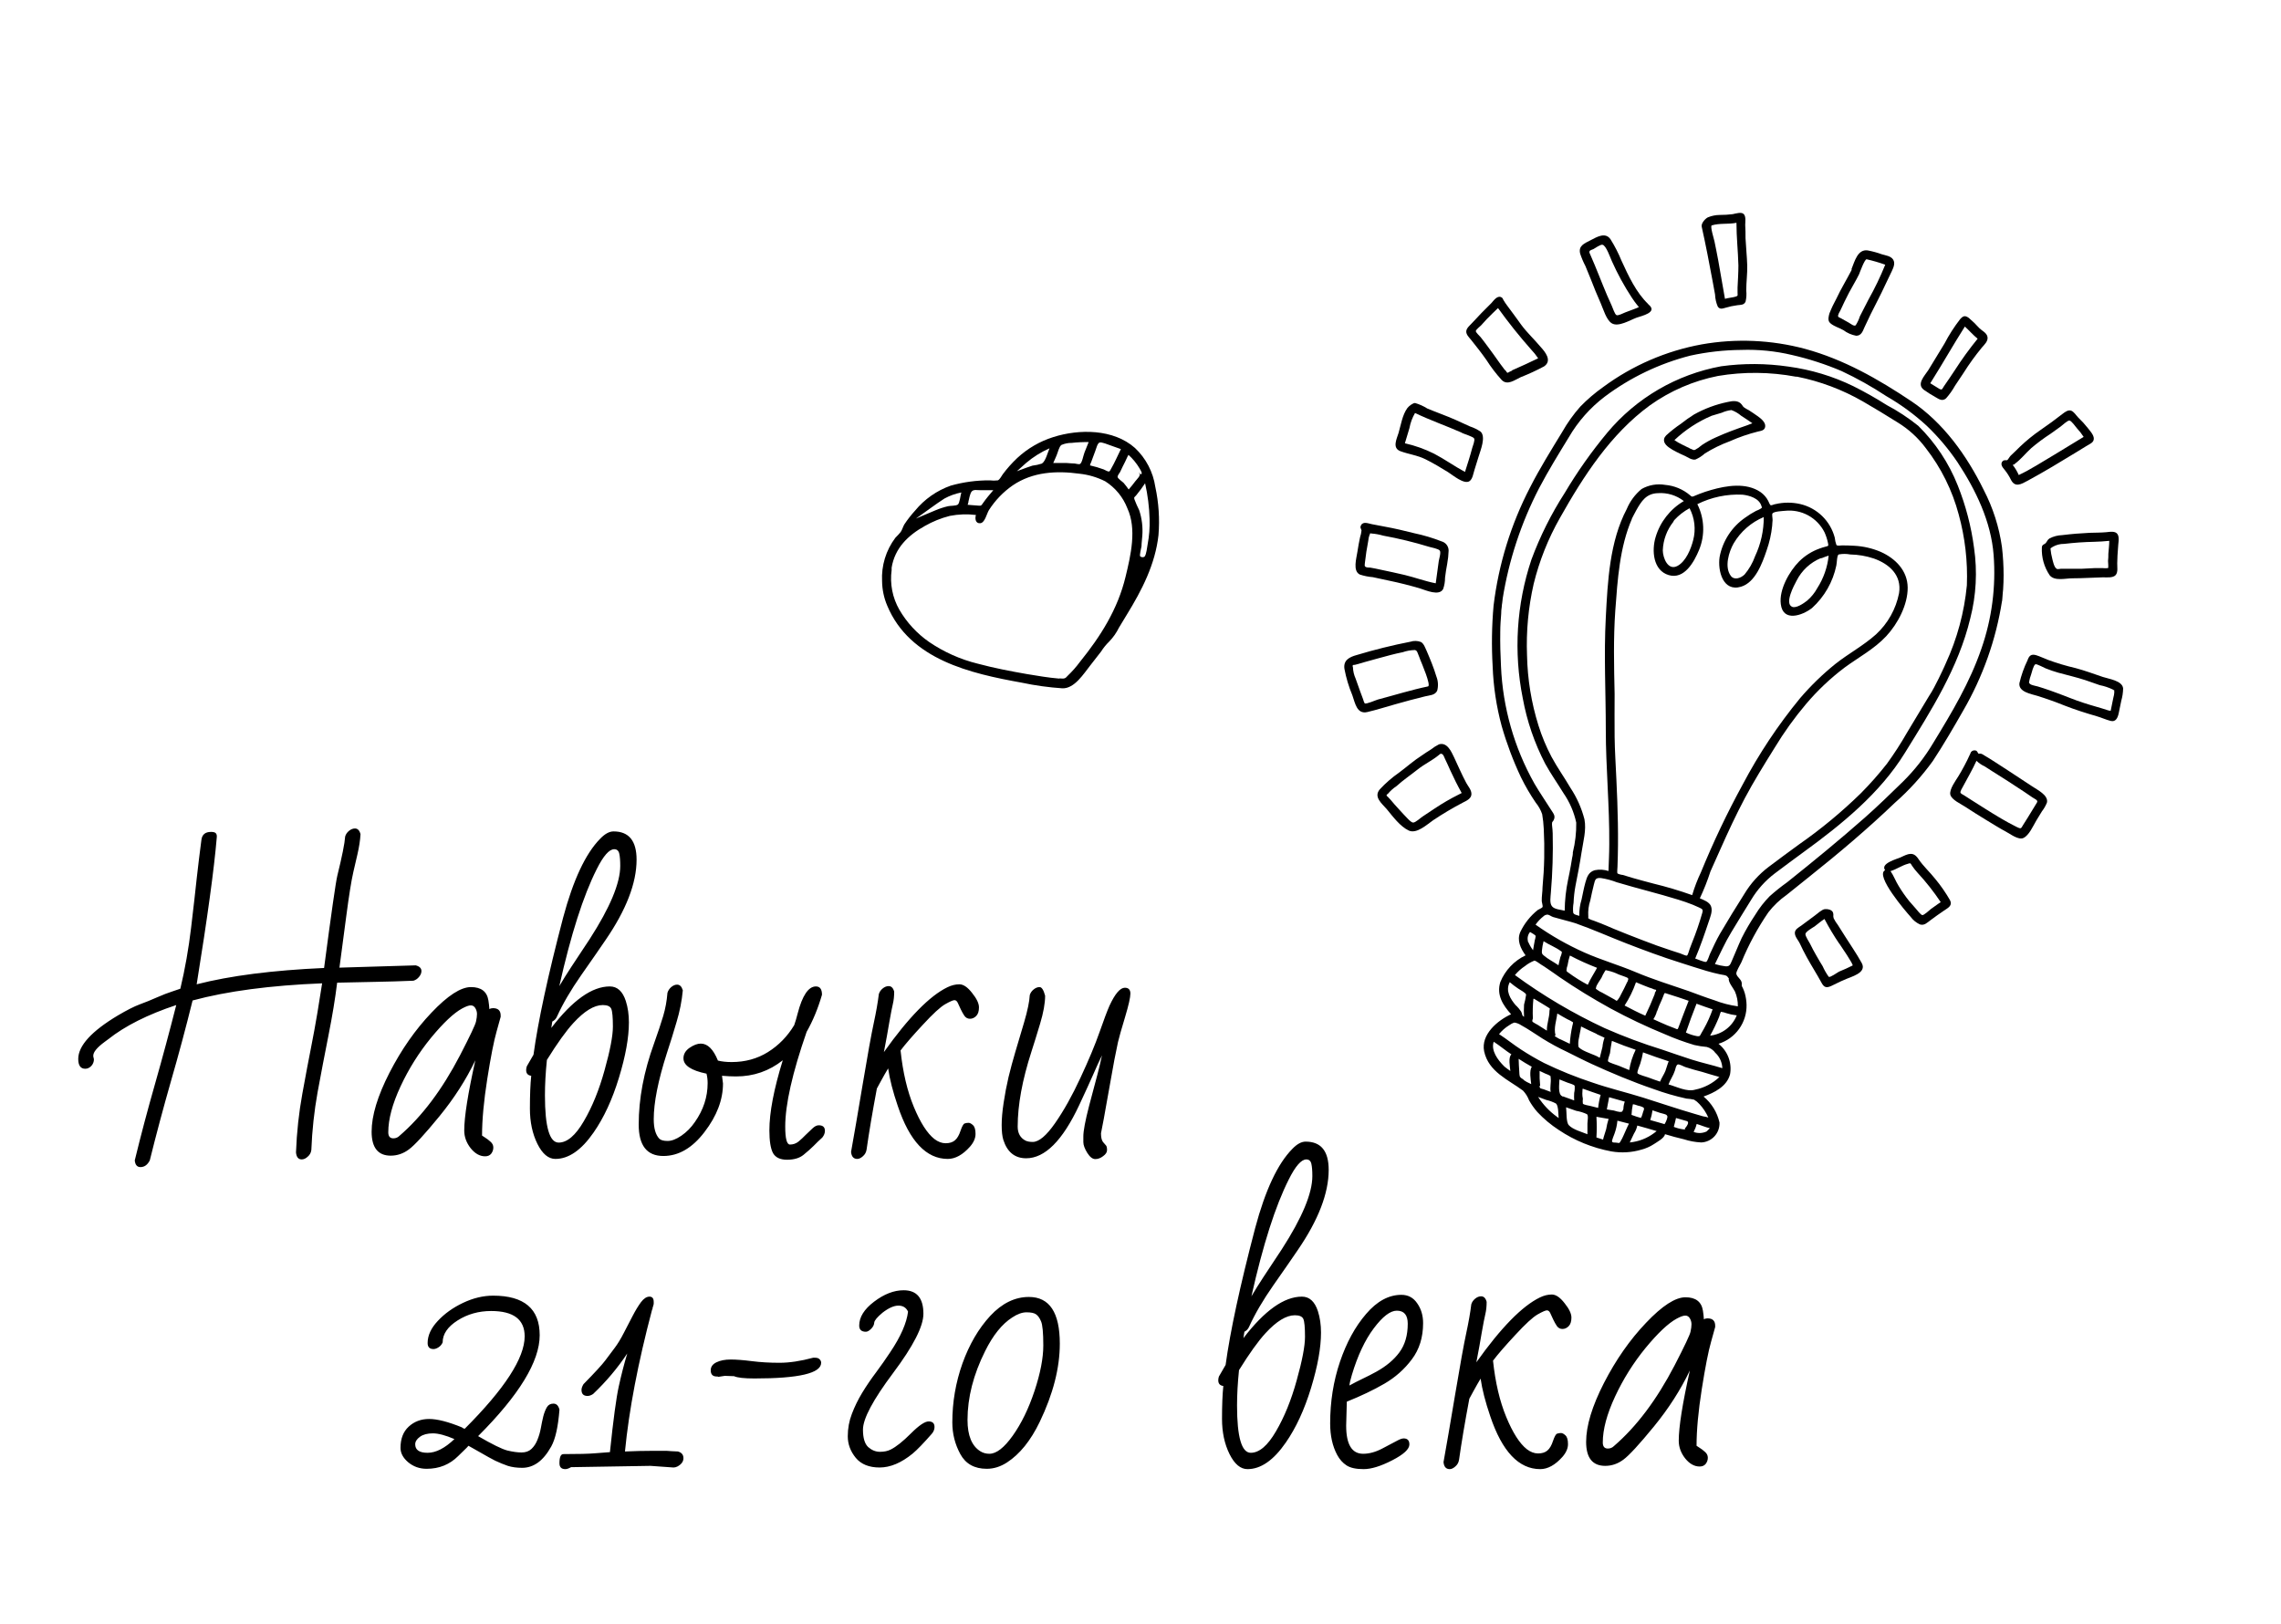 <?xml version="1.0" encoding="UTF-8"?> <svg xmlns="http://www.w3.org/2000/svg" width="375" height="267" viewBox="0 0 375 267" fill="none"><path d="M279.766 56.619C273.909 57.69 268.375 60.084 263.586 63.619C262.22 64.582 260.948 65.67 259.786 66.869C258.662 68.144 257.674 69.531 256.836 71.009C255.006 74.009 253.136 77.009 251.546 80.129C248.4 86.199 246.368 92.783 245.546 99.569C245.249 102.894 245.199 106.237 245.396 109.569C245.516 112.878 246.013 116.163 246.876 119.359C247.704 122.25 248.764 125.069 250.046 127.789C250.755 129.235 251.567 130.629 252.476 131.959C252.94 132.524 253.3 133.167 253.536 133.859C253.673 134.653 253.759 135.455 253.796 136.259C253.964 139.457 253.897 142.662 253.596 145.849C253.596 146.599 253.446 147.369 253.466 148.119C253.466 148.339 253.676 148.939 253.596 149.119C253.516 149.299 252.976 149.489 252.826 149.599C251.597 150.576 250.608 151.821 249.936 153.239C249.346 154.619 249.996 155.949 250.806 157.069C248.923 157.964 247.443 159.53 246.656 161.459C245.996 163.569 247.076 165.259 248.426 166.749C246.236 167.749 243.426 170.069 243.996 172.849C244.726 176.229 247.946 177.489 250.386 179.309C250.822 179.771 251.162 180.315 251.386 180.909C251.771 181.595 252.227 182.238 252.746 182.829C253.793 183.947 254.971 184.934 256.256 185.769C258.865 187.522 261.805 188.723 264.896 189.299C266.563 189.589 268.275 189.486 269.896 188.999C270.604 188.808 271.279 188.508 271.896 188.109C272.396 187.769 273.646 187.109 273.726 186.469C274.726 186.779 275.786 187.059 276.836 187.309C277.759 187.606 278.717 187.781 279.686 187.829C280.099 187.813 280.504 187.714 280.879 187.54C281.254 187.366 281.59 187.119 281.869 186.814C282.148 186.509 282.364 186.152 282.504 185.763C282.644 185.375 282.706 184.962 282.686 184.549C282.686 184.619 282.686 184.659 282.686 184.549C282.626 184.139 282.686 184.409 282.686 184.549C282.308 182.875 281.387 181.374 280.066 180.279C281.826 179.659 283.926 178.609 284.426 176.609C284.59 175.682 284.501 174.727 284.166 173.847C283.832 172.966 283.265 172.193 282.526 171.609C283.889 171.185 285.077 170.328 285.909 169.167C286.741 168.007 287.172 166.607 287.136 165.179C287.117 164.55 287.023 163.926 286.856 163.319C286.767 163.018 286.656 162.724 286.526 162.439C286.449 162.317 286.389 162.186 286.346 162.049C286.346 161.869 286.346 161.779 286.346 161.599C286.266 160.979 285.576 160.669 285.456 160.109C285.376 159.769 286.076 158.659 286.276 158.229C287.463 155.333 288.955 152.571 290.726 149.989C291.577 148.892 292.589 147.928 293.726 147.129C294.996 146.129 296.226 145.129 297.466 144.129C302.316 140.269 307.036 136.279 311.516 131.989C313.851 129.938 315.947 127.63 317.766 125.109C319.536 122.419 321.176 119.599 322.766 116.809C325.985 111.255 328.145 105.152 329.136 98.809C329.136 99.079 329.206 98.179 329.216 98.059C329.216 97.679 329.296 97.299 329.316 96.909C329.366 96.139 329.396 95.369 329.396 94.599C329.396 93.042 329.305 91.486 329.126 89.939C328.667 86.662 327.652 83.486 326.126 80.549C323.346 74.889 319.486 69.489 314.236 65.969C308.766 62.309 303.106 59.089 296.766 57.359C291.221 55.873 285.418 55.62 279.766 56.619ZM251.206 154.769C251.131 154.504 251.123 154.225 251.182 153.957C251.242 153.688 251.366 153.438 251.546 153.229C251.746 153.369 252.366 153.669 252.466 153.879C252.446 154.117 252.399 154.352 252.326 154.579C252.236 155.129 252.116 155.669 252.036 156.229C251.713 155.8 251.445 155.333 251.236 154.839C251.246 154.949 251.296 155.079 251.176 154.769H251.206ZM249.206 165.299C249.006 165.069 249.136 165.219 249.206 165.299C248.306 164.239 247.456 162.909 248.206 161.479C248.651 161.86 249.118 162.214 249.606 162.539C249.906 162.749 250.876 163.239 250.896 163.539C250.818 164.089 250.704 164.634 250.556 165.169C250.515 165.835 250.515 166.503 250.556 167.169C250.146 166.949 250.306 166.719 250.076 166.309C249.833 165.949 249.555 165.614 249.246 165.309C249.246 165.309 249.166 165.339 249.136 165.299H249.206ZM252.206 164.209L253.856 165.209L254.516 165.619C254.956 165.899 254.756 165.779 254.736 166.189C254.736 167.299 254.286 168.319 254.306 169.449L252.826 168.509C252.706 168.429 251.986 168.079 251.926 167.939C251.866 167.799 252.006 167.499 252.006 167.439C251.957 166.362 251.987 165.282 252.096 164.209H252.206ZM247.296 175.319L247.246 175.269C246.246 174.269 245.086 172.739 245.566 171.269C246.566 171.909 247.476 172.699 248.476 173.349C247.926 173.819 248.246 175.439 248.306 176.079C247.996 175.869 247.686 175.639 247.386 175.399L247.296 175.319ZM250.526 177.519C250.446 177.519 250.466 177.519 250.526 177.519C250.256 177.349 249.946 177.219 249.846 176.939C249.8 176.712 249.776 176.481 249.776 176.249C249.706 175.529 249.706 174.809 249.666 174.079C250.376 174.539 251.096 174.989 251.836 175.389C251.386 175.979 251.656 177.549 251.736 178.239C251.206 178.009 250.766 177.769 250.416 177.519H250.526ZM253.206 178.519C253.206 178.319 253.206 178.459 253.206 178.519C253.121 177.706 253.09 176.887 253.116 176.069L254.116 176.539C254.311 176.604 254.502 176.685 254.686 176.779C254.996 176.999 254.886 176.779 254.936 177.229C255.026 177.989 254.786 178.749 254.936 179.519L253.786 179.089C253.206 178.919 253.146 179.009 253.096 178.519H253.206ZM255.966 183.609C254.736 182.724 253.684 181.614 252.866 180.339L254.206 180.839C254.763 180.965 255.3 181.163 255.806 181.429C256.226 181.799 256.186 183.219 256.246 183.819L255.966 183.609ZM256.846 180.229C256.076 179.939 256.366 178.179 256.376 177.469L257.686 177.989C257.946 178.089 258.766 178.299 258.876 178.509C258.913 178.904 258.886 179.303 258.796 179.689C258.771 180.099 258.771 180.51 258.796 180.919C258.156 180.699 257.526 180.469 256.886 180.229C256.826 180.259 257.286 180.429 256.766 180.229H256.846ZM260.906 186.449C260.046 186.099 258.566 185.709 257.906 184.979C257.446 184.439 257.576 182.819 257.466 182.049C258.016 182.249 258.566 182.449 259.126 182.629C259.737 182.733 260.333 182.918 260.896 183.179C261.176 183.429 260.986 184.249 260.976 184.709C260.966 185.169 260.976 185.899 260.976 186.489L260.906 186.449ZM260.286 179.009C261.236 179.359 262.176 179.679 263.146 180.009C262.949 180.71 262.811 181.426 262.736 182.149L261.456 181.829C261.226 181.769 260.356 181.639 260.226 181.449C260.19 181.177 260.19 180.901 260.226 180.629C260.086 180.059 260.146 179.529 260.176 179.009H260.286ZM262.456 187.009C262.526 185.877 262.526 184.742 262.456 183.609C263.126 183.749 263.806 183.829 264.456 183.959C264.281 184.512 264.148 185.077 264.056 185.649C263.896 186.219 263.676 186.779 263.546 187.359L262.456 187.009ZM266.456 182.839C266.068 182.791 265.686 182.704 265.316 182.579C264.936 182.509 264.546 182.459 264.166 182.399C264.266 181.719 264.446 181.059 264.536 180.399L264.776 180.459L267.116 181.119C266.973 181.511 266.895 181.923 266.886 182.339C266.656 182.839 266.766 182.779 266.326 182.809L266.456 182.839ZM266.046 187.899L265.566 187.849H265.476C265.306 187.849 265.106 187.849 265.026 187.689C264.946 187.529 265.376 186.559 265.436 186.359C265.681 185.679 265.839 184.97 265.906 184.249C266.546 184.399 267.176 184.579 267.806 184.739C267.476 185.349 267.236 185.999 266.936 186.629C266.792 186.975 266.621 187.31 266.426 187.629C266.296 187.899 266.166 188.009 265.916 187.869L266.046 187.899ZM269.936 183.759C269.706 183.889 268.516 183.369 268.226 183.299C268.25 182.728 268.32 182.159 268.436 181.599C268.436 181.449 269.146 181.729 269.306 181.779C269.554 181.821 269.796 181.895 270.026 181.999C270.336 182.219 270.286 182.069 270.246 182.519C270.106 182.699 269.966 183.639 269.766 183.729L269.936 183.759ZM271.936 186.289C270.767 187.157 269.384 187.689 267.936 187.829C268.176 187.349 268.406 186.829 268.626 186.379C268.888 185.973 269.074 185.522 269.176 185.049C270.246 185.329 271.296 185.659 272.356 185.959L271.936 186.289ZM273.766 184.849C272.946 184.599 272.126 184.389 271.306 184.149C271.475 183.628 271.598 183.092 271.676 182.549L272.926 182.969C273.196 183.069 273.796 183.139 274.006 183.339C274.216 183.539 274.116 183.719 274.006 184.099C273.919 184.353 273.801 184.594 273.656 184.819L273.766 184.849ZM277.086 185.569C276.876 185.749 277.086 185.669 276.706 185.669C276.181 185.599 275.667 185.464 275.176 185.269C275.306 184.779 275.446 184.269 275.536 183.809L277.046 184.239C277.306 184.319 277.456 184.309 277.516 184.509C277.576 184.709 277.376 185.009 277.346 185.069C277.246 185.244 277.122 185.402 276.976 185.539L277.086 185.569ZM280.576 186.019C280.243 186.176 279.881 186.263 279.514 186.277C279.146 186.291 278.779 186.23 278.436 186.099C278.658 185.686 278.826 185.246 278.936 184.789C279.686 185.009 280.366 185.319 281.106 185.489C280.952 185.662 280.789 185.826 280.616 185.979L280.576 186.019ZM280.966 183.769C280.641 183.655 280.306 183.575 279.966 183.529L278.566 183.119C278.096 182.989 278.406 183.069 278.566 183.119C275.726 182.299 272.956 181.339 270.136 180.459C267.316 179.579 264.576 178.939 261.856 177.999C259.12 177.103 256.447 176.024 253.856 174.769C252.563 174.1 251.304 173.366 250.086 172.569C248.836 171.769 247.696 170.819 246.446 170.019C246.902 169.455 247.449 168.972 248.066 168.589C248.339 168.38 248.647 168.221 248.976 168.119C249.362 168.18 249.73 168.323 250.056 168.539C251.256 169.189 252.396 169.999 253.556 170.729C254.867 171.546 256.226 172.284 257.626 172.939L259.626 173.939C260.016 174.129 260.406 174.329 260.796 174.509C260.896 174.559 261.996 175.069 261.506 174.849C264.876 176.389 268.336 177.849 271.826 179.039C273.598 179.689 275.412 180.216 277.256 180.619C277.68 180.643 278.101 180.704 278.516 180.799C278.841 180.993 279.134 181.236 279.386 181.519C279.999 182.17 280.496 182.921 280.856 183.739L280.966 183.769ZM256.126 166.679C256.636 166.989 257.126 167.279 257.676 167.569C258.005 167.707 258.32 167.878 258.616 168.079C258.6 168.26 258.563 168.438 258.506 168.609C258.29 169.598 258.146 170.6 258.076 171.609L256.656 170.929C256.42 170.842 256.195 170.728 255.986 170.589L255.726 170.429C255.586 170.429 255.596 170.309 255.726 170.189C255.406 169.009 255.896 167.759 256.016 166.649L256.126 166.679ZM262.596 170.069L263.786 170.609C263.61 171.1 263.496 171.611 263.446 172.129C263.306 172.729 263.146 173.309 263.006 173.899L262.686 173.769H262.776L262.606 173.689L262.206 173.509C261.636 173.259 259.736 172.619 259.496 172.069C259.441 171.591 259.472 171.107 259.586 170.639C259.676 170.009 259.856 169.389 259.936 168.759C260.726 169.179 261.726 169.629 262.416 169.949L262.536 169.999C262.402 170.006 262.386 170.009 262.486 170.009L262.596 170.069ZM265.106 171.169C266.356 171.689 267.626 172.169 268.906 172.589C268.391 173.645 268.034 174.77 267.846 175.929L266.106 175.209C265.846 175.099 264.446 174.699 264.366 174.479C264.286 174.259 264.626 173.399 264.686 173.149C264.766 172.459 264.876 171.809 264.996 171.139L265.106 171.169ZM270.226 173.059C271.586 173.549 272.966 174.059 274.336 174.489C274.116 174.999 273.996 175.549 273.796 176.069C273.596 176.589 273.156 177.219 272.916 177.829C272.266 177.619 271.626 177.389 270.996 177.149C270.696 177.029 269.306 176.679 269.206 176.439C269.106 176.199 269.586 175.129 269.656 174.889C269.853 174.274 270.006 173.646 270.116 173.009L270.226 173.059ZM282.686 177.059C281.576 178.119 280.189 178.844 278.686 179.149C277.346 179.559 275.636 178.659 274.306 178.289C274.596 177.499 275.096 176.829 275.356 176.009C275.456 175.679 275.556 175.089 275.826 175.009C276.096 174.929 276.826 175.359 277.086 175.439C277.996 175.739 278.906 175.989 279.836 176.229C280.116 176.309 282.656 177.099 282.696 177.039C282.396 177.209 282.586 177.009 282.576 177.009L282.686 177.059ZM282.076 173.159C282.736 173.812 283.122 174.692 283.156 175.619C281.476 175.089 279.746 174.729 278.066 174.189C276.386 173.649 274.886 173.119 273.296 172.579C270.07 171.582 266.905 170.4 263.816 169.039C258.621 166.62 253.678 163.696 249.056 160.309C249.528 159.742 250.081 159.247 250.696 158.839C251.165 158.464 251.687 158.161 252.246 157.939C252.506 157.939 253.136 158.459 253.366 158.589C253.596 158.719 254.106 159.059 254.466 159.309C255.116 159.739 255.746 160.199 256.376 160.639C259.086 162.499 261.896 164.209 264.776 165.799C267.678 167.371 270.662 168.787 273.716 170.039C275.288 170.728 276.901 171.319 278.546 171.809C279.224 171.966 279.912 172.073 280.606 172.129C281.184 172.287 281.689 172.641 282.036 173.129C282.036 173.129 281.896 173.009 281.966 173.089L282.076 173.159ZM253.766 154.739C254.646 155.319 255.766 155.739 256.566 156.339C256.866 156.569 256.746 156.339 256.746 156.719C256.695 156.943 256.621 157.161 256.526 157.369C256.406 157.809 256.316 158.259 256.216 158.699C255.446 158.159 254.506 157.699 253.796 157.089C253.476 156.819 253.466 156.719 253.496 156.269C253.526 155.819 253.636 155.239 253.766 154.739ZM258.136 157.119C259.57 157.87 261.045 158.537 262.556 159.119C262.066 160.049 261.446 160.949 261.036 161.909C259.923 161.325 258.857 160.656 257.846 159.909C257.596 159.699 257.576 159.799 257.536 159.509C257.553 159.225 257.614 158.945 257.716 158.679C257.795 158.15 257.918 157.628 258.086 157.119H258.136ZM267.486 161.509C267.326 161.839 267.406 161.669 267.486 161.509C267.176 162.199 266.826 162.879 266.486 163.509C266.363 163.798 266.205 164.07 266.016 164.319C265.706 164.639 265.886 164.599 265.416 164.319L263.416 163.209C263.125 163.084 262.85 162.927 262.596 162.739C262.286 162.449 262.356 162.739 262.396 162.349C262.436 161.959 263.056 161.159 263.286 160.749C263.433 160.403 263.607 160.069 263.806 159.749C264.106 159.359 263.806 159.519 264.326 159.579C264.945 159.719 265.546 159.93 266.116 160.209L267.116 160.569C267.676 160.799 267.816 160.779 267.576 161.369L267.486 161.509ZM269.006 161.509C269.716 161.799 270.416 162.109 271.136 162.369C271.425 162.445 271.706 162.549 271.976 162.679C272.286 162.679 272.356 162.799 272.176 163.039C271.996 163.279 272.086 163.309 272.036 163.439C271.566 164.639 271.036 165.859 270.486 166.989C269.326 166.489 268.206 165.899 267.086 165.319C267.862 164.127 268.49 162.844 268.956 161.499L269.006 161.509ZM272.406 166.309C272.623 165.679 272.877 165.061 273.166 164.459C273.276 164.209 273.386 163.949 273.476 163.699C273.656 163.189 273.616 163.219 274.126 163.389C275.296 163.759 276.466 164.129 277.616 164.539C277.086 165.969 276.496 167.369 275.986 168.799C275.796 169.339 275.806 169.249 275.306 169.049L274.076 168.569C273.316 168.249 272.576 167.909 271.816 167.569C272.073 167.178 272.268 166.75 272.396 166.299C272.326 166.399 272.286 166.499 272.356 166.299L272.406 166.309ZM278.966 165.039C279.836 165.349 280.686 165.669 281.556 165.949C281.173 167.057 280.691 168.128 280.116 169.149C279.996 169.379 279.866 169.599 279.726 169.829C279.446 170.309 279.536 170.389 279.026 170.359C278.381 170.245 277.755 170.043 277.166 169.759C277.706 168.169 278.286 166.589 278.916 165.009L278.966 165.039ZM285.526 166.929C285.167 167.831 284.57 168.618 283.798 169.206C283.027 169.795 282.11 170.162 281.146 170.269C281.704 169.263 282.202 168.225 282.636 167.159C282.686 167.049 282.836 166.389 282.946 166.349C283.26 166.395 283.569 166.476 283.866 166.589C284.352 166.74 284.85 166.847 285.356 166.909L285.526 166.929ZM284.226 160.819C284.066 161.449 284.956 162.439 285.226 163.009C285.559 163.779 285.723 164.611 285.706 165.449C284.384 165.27 283.088 164.934 281.846 164.449C280.406 163.989 279.006 163.449 277.586 162.929C274.676 161.929 271.766 161.029 268.916 159.829C266.066 158.629 263.236 157.829 260.496 156.609C257.667 155.349 254.971 153.812 252.446 152.019C252.813 151.504 253.25 151.043 253.746 150.649C253.842 150.553 253.958 150.479 254.086 150.432C254.213 150.385 254.35 150.367 254.486 150.379C254.766 150.449 255.066 150.689 255.366 150.779C256.576 151.139 257.786 151.409 258.976 151.779C261.836 152.779 264.586 154.019 267.396 155.109C270.206 156.199 273.266 157.339 276.266 158.279C277.686 158.729 279.096 159.199 280.526 159.619C281.266 159.829 282.016 160.039 282.776 160.189C283.016 160.239 283.256 160.289 283.506 160.319C283.886 160.429 283.906 160.429 284.176 160.809L284.226 160.819ZM306.276 66.009C308.196 67.119 310.106 68.279 311.986 69.459C313.782 70.557 315.35 71.99 316.606 73.679C319.124 76.915 320.964 80.626 322.016 84.589C323.058 88.377 323.51 92.303 323.356 96.229C322.931 100.674 321.758 105.015 319.886 109.069L319.806 109.249L319.676 109.549L319.346 110.259C319.146 110.699 318.936 111.139 318.716 111.569C318.216 112.569 317.716 113.569 317.116 114.469C315.926 116.469 314.706 118.469 313.506 120.469C312.504 122.22 311.409 123.916 310.226 125.549C308.889 127.256 307.453 128.882 305.926 130.419C302.778 133.499 299.379 136.312 295.766 138.829C294.086 140.039 292.436 141.279 290.766 142.529C289.16 143.744 287.803 145.254 286.766 146.979C285.392 149.139 284.059 151.319 282.766 153.519C282.136 154.609 281.626 155.749 281.096 156.889C280.986 157.139 280.726 158.039 280.496 158.139C280.266 158.239 278.976 157.679 278.696 157.589C279.546 155.589 280.226 153.589 280.896 151.589C281.146 150.809 281.626 149.779 281.276 148.949C280.986 148.279 280.056 147.949 279.456 147.689C280.133 146.252 280.718 144.772 281.206 143.259C281.756 141.999 282.316 140.779 282.856 139.569C284.106 136.749 285.416 133.939 286.856 131.219C288.296 128.499 290.066 125.649 291.766 122.919C293.288 120.401 295.007 118.007 296.906 115.759C298.791 113.531 300.917 111.519 303.246 109.759C305.516 108.089 308.136 106.699 310.086 104.609C312.036 102.519 313.646 99.389 313.626 96.609C313.606 93.829 311.626 91.819 309.186 90.729C307.812 90.145 306.346 89.806 304.856 89.729C304.189 89.689 303.522 89.669 302.856 89.669C302.526 89.669 302.066 89.789 301.906 89.589C301.768 89.202 301.677 88.799 301.636 88.389C301.282 87.046 300.571 85.824 299.578 84.854C298.585 83.884 297.346 83.201 295.996 82.879C294.647 82.564 293.244 82.564 291.896 82.879C291.716 82.879 291.286 83.109 291.126 83.069C290.966 83.029 290.836 82.629 290.696 82.349C290.397 81.77 289.961 81.272 289.426 80.899C287.086 79.299 283.846 79.829 281.306 80.559C280.656 80.739 280.016 80.959 279.386 81.199C279.086 81.319 278.786 81.459 278.486 81.569C278.186 81.679 278.156 81.719 277.816 81.399C276.67 80.436 275.256 79.85 273.766 79.719C272.429 79.488 271.054 79.729 269.876 80.399C268.807 81.285 267.969 82.418 267.436 83.699C264.626 89.029 264.306 95.559 263.996 101.499C263.666 107.659 263.996 113.819 263.996 119.979C263.996 126.139 264.616 132.509 264.566 138.789C264.566 140.259 264.486 141.729 264.436 143.199C263.709 142.962 262.934 142.917 262.186 143.069C261.186 143.349 260.896 144.169 260.646 145.069C260.396 145.969 260.216 146.929 260.016 147.869C259.745 148.747 259.617 149.661 259.636 150.579C259.246 150.439 258.736 150.389 258.636 150.049C258.581 149.516 258.601 148.977 258.696 148.449C258.733 147.516 258.837 146.587 259.006 145.669C259.366 143.839 259.726 142.009 260.006 140.159C260.286 138.309 260.826 136.479 260.486 134.699C260.011 132.855 259.23 131.104 258.176 129.519C257.176 127.799 256.006 126.179 255.066 124.419C254.199 122.774 253.482 121.054 252.926 119.279C251.757 115.544 251.124 111.662 251.046 107.749C250.892 103.805 251.258 99.858 252.136 96.009C253.066 92.215 254.516 88.567 256.446 85.169C260.346 78.239 264.796 71.359 271.236 66.649C274.585 64.256 278.407 62.606 282.446 61.809C286.683 61.099 291.012 61.14 295.236 61.929H295.336H295.436C299.247 62.691 302.908 64.069 306.276 66.009ZM268.276 85.289C268.276 85.289 268.536 84.769 268.546 84.759C268.686 84.479 268.836 84.209 268.986 83.929C269.866 82.359 270.656 81.139 272.566 81.079C274.098 80.97 275.616 81.433 276.826 82.379C274.585 83.694 272.927 85.81 272.186 88.299C271.516 90.509 271.766 93.779 274.336 94.549C276.906 95.319 278.526 92.369 279.336 90.399C279.827 89.2 280.055 87.908 280.005 86.613C279.955 85.317 279.628 84.048 279.046 82.889C281.345 81.742 283.899 81.205 286.466 81.329C287.576 81.449 289.196 81.909 289.576 83.169C289.696 83.579 289.736 83.379 289.456 83.629C289.22 83.777 288.968 83.898 288.706 83.989C288.089 84.312 287.498 84.679 286.936 85.089C285.839 85.84 284.901 86.8 284.175 87.913C283.449 89.027 282.95 90.273 282.706 91.579C282.366 93.869 283.276 97.359 286.236 96.459C288.566 95.759 289.716 92.629 290.446 90.459C290.903 89.166 291.205 87.823 291.346 86.459C291.346 86.139 291.406 85.829 291.416 85.509C291.426 85.189 291.266 84.509 291.416 84.399C291.676 84.069 293.086 84.019 293.486 83.979C294.792 83.841 296.111 84.103 297.265 84.732C298.419 85.361 299.354 86.326 299.946 87.499C300.204 88.069 300.399 88.666 300.526 89.279C300.616 89.759 300.616 89.749 300.156 89.869C299.816 89.953 299.483 90.056 299.156 90.179C297.881 90.632 296.723 91.363 295.766 92.319C294.186 93.919 292.456 96.929 292.766 99.319C293.126 102.319 296.316 101.199 297.896 99.969C299.937 98.119 301.338 95.668 301.896 92.969C301.996 92.529 301.986 91.309 302.276 91.159C302.907 91.039 303.555 91.039 304.186 91.159C305.498 91.183 306.8 91.406 308.046 91.819C310.576 92.709 312.686 94.549 312.206 97.529C311.694 100.132 310.367 102.503 308.416 104.299C306.366 106.139 303.896 107.449 301.736 109.159C299.634 110.854 297.692 112.739 295.936 114.789C292.312 119.197 289.146 123.962 286.486 129.009C283.935 133.677 281.648 138.485 279.636 143.409C279.057 144.623 278.576 145.88 278.196 147.169C276.107 146.424 273.981 145.79 271.826 145.269C270.706 144.969 269.586 144.679 268.476 144.359L266.786 143.849C266.636 143.849 266.006 143.709 265.916 143.589C265.826 143.469 265.916 142.699 265.916 142.529C266.106 137.719 265.966 132.939 265.736 128.139C265.636 125.819 265.476 123.499 265.446 121.139C265.416 118.779 265.446 116.439 265.446 114.089C265.346 109.519 265.236 104.949 265.556 100.379C265.936 95.289 266.256 90.009 268.296 85.289H268.276ZM275.196 85.579L275.286 85.479C275.999 84.705 276.837 84.056 277.766 83.559C278.609 85.167 278.823 87.032 278.366 88.789C277.996 90.249 277.176 92.289 275.786 93.039C274.206 93.889 273.376 91.699 273.366 90.479C273.431 88.763 274.045 87.112 275.116 85.769C275.116 85.769 275.056 85.789 275.216 85.579H275.196ZM289.966 85.009C289.973 87.235 289.484 89.435 288.536 91.449C288.146 92.544 287.564 93.56 286.816 94.449C286.226 95.029 285.146 95.449 284.556 94.689C283.446 93.219 284.246 90.689 285.016 89.339C286.156 87.4 287.892 85.882 289.966 85.009ZM300.636 91.339C300.441 93.245 299.8 95.077 298.766 96.689C298.337 97.476 297.768 98.178 297.086 98.759C296.586 99.149 295.306 100.069 294.616 99.759C293.346 99.199 294.966 96.199 295.356 95.479C296.197 93.798 297.617 92.477 299.356 91.759C299.216 91.809 299.106 91.859 299.456 91.759C299.566 91.759 299.556 91.759 299.506 91.759C299.875 91.603 300.252 91.467 300.636 91.349V91.339ZM281.246 139.729C281.136 139.999 281.336 139.539 281.246 139.729V139.729ZM265.896 145.079C269.216 146.079 272.606 146.889 275.896 147.909C276.706 148.159 277.516 148.429 278.306 148.749C278.636 148.889 278.966 149.029 279.306 149.189C279.856 149.469 280.016 149.469 279.856 150.089C279.382 151.759 278.818 153.401 278.166 155.009C278.036 155.349 277.916 155.699 277.786 156.009C277.716 156.189 277.506 157.009 277.346 157.099C277.186 157.189 276.436 156.809 276.236 156.749L274.816 156.289C273.206 155.769 271.606 155.189 270.016 154.569C268.426 153.949 266.856 153.359 265.286 152.699C264.546 152.379 263.816 152.059 263.066 151.769L261.996 151.359C261.783 151.299 261.576 151.222 261.376 151.129C260.896 150.829 261.186 151.059 261.116 150.609C261.06 149.739 261.172 148.867 261.446 148.039C261.626 147.179 261.806 146.319 262.026 145.469C262.246 144.619 262.276 144.289 263.196 144.359C264.12 144.5 265.026 144.745 265.896 145.089V145.079ZM327.426 100.179C327.43 100.236 327.43 100.293 327.426 100.349C327.416 100.189 327.426 100.129 327.436 100.189L327.426 100.179ZM310.096 65.119C312.494 66.496 314.731 68.136 316.766 70.009C318.662 71.822 320.359 73.834 321.826 76.009C324.826 80.569 327.336 85.739 327.756 91.259C328.151 96.462 327.47 101.691 325.756 106.619C323.846 112.209 320.876 117.159 317.826 122.149C316.44 124.482 314.759 126.626 312.826 128.529C310.776 130.529 308.726 132.529 306.576 134.429C302.416 138.099 298.146 141.589 293.816 145.049C292.814 145.763 291.853 146.531 290.936 147.349C290.03 148.271 289.235 149.294 288.566 150.399C287.74 151.632 286.992 152.914 286.326 154.239C285.766 155.449 285.276 156.709 284.736 157.929C284.456 158.559 284.376 158.929 283.676 158.869C283.085 158.801 282.503 158.677 281.936 158.499C282.826 156.719 283.606 154.939 284.646 153.239C285.686 151.539 286.806 149.659 287.916 147.899C288.916 146.238 290.222 144.782 291.766 143.609C293.366 142.409 294.956 141.219 296.566 140.049C302.746 135.559 309.076 130.429 313.156 123.799C317.486 116.799 321.966 109.799 323.916 101.669C324.89 97.885 325.101 93.945 324.536 90.079C324.074 86.558 323.174 83.107 321.856 79.809C320.395 76.128 318.185 72.791 315.366 70.009C313.752 68.71 312.017 67.568 310.186 66.599C308.413 65.473 306.584 64.439 304.706 63.499C301.338 61.858 297.729 60.768 294.016 60.269C290.35 59.733 286.626 59.716 282.956 60.219C275.637 61.562 269.019 65.421 264.246 71.129C261.654 74.242 259.313 77.556 257.246 81.039C255.028 84.487 253.19 88.165 251.766 92.009C249.31 99.352 248.82 107.209 250.346 114.799C251.028 118.546 252.269 122.17 254.026 125.549C254.936 127.209 256.026 128.739 257.026 130.379C258.043 131.844 258.76 133.496 259.136 135.239C259.162 136.89 258.973 138.537 258.576 140.139C258.576 139.919 258.576 139.989 258.576 140.359C258.576 140.569 258.506 140.789 258.466 141.009C258.396 141.449 258.326 141.889 258.246 142.329C258.106 143.089 257.966 143.859 257.796 144.619C257.444 146.3 257.256 148.012 257.236 149.729C256.596 149.549 255.596 149.539 255.156 149.009C254.716 148.479 254.926 147.449 254.966 146.739C255.241 143.507 255.341 140.262 255.266 137.019C255.266 136.599 255.206 136.179 255.166 135.759C255.146 135.593 255.146 135.425 255.166 135.259C255.236 134.959 255.166 135.259 255.356 134.959C255.826 134.169 255.406 133.799 254.946 133.059C254.056 131.639 253.096 130.269 252.256 128.819C248.938 122.92 247.057 116.321 246.766 109.559C246.666 107.659 246.616 105.749 246.646 103.839C246.646 102.839 246.726 101.839 246.796 100.909C246.796 100.536 246.826 100.166 246.886 99.799C246.886 99.569 246.936 99.339 246.966 99.109C246.996 98.879 247.066 98.289 247.036 98.459C248.052 92.108 250.078 85.961 253.036 80.249C254.536 77.399 256.226 74.649 257.906 71.909C259.417 69.307 261.429 67.03 263.826 65.209C268.024 62.06 272.802 59.77 277.886 58.469C280.645 57.866 283.461 57.551 286.286 57.529C289.077 57.435 291.868 57.714 294.586 58.359C297.386 58.998 300.123 59.885 302.766 61.009C305.306 62.199 307.755 63.573 310.096 65.119Z" fill="black"></path><path d="M304.366 44.469L304.296 44.599C303.526 46.089 302.636 47.529 301.926 49.059C301.486 49.853 301.098 50.675 300.766 51.519C300.646 51.929 300.466 52.599 300.766 52.979C301.196 53.549 302.436 53.919 303.056 54.279C303.675 54.744 304.394 55.059 305.156 55.199C306.016 55.199 306.236 54.449 306.536 53.779C306.836 53.109 307.226 52.369 307.536 51.669C308.336 50.059 309.186 48.469 309.936 46.839C310.286 46.069 310.676 45.329 311.026 44.559C311.286 43.989 311.616 43.279 311.236 42.679C310.856 42.079 309.966 41.989 309.386 41.809C308.625 41.532 307.842 41.318 307.046 41.169C305.396 40.939 304.906 42.979 304.376 44.279C304.456 44.259 304.446 44.299 304.366 44.469ZM306.876 42.629C306.956 42.629 307.186 42.689 306.876 42.629C307.913 42.862 308.935 43.159 309.936 43.519C309.14 45.49 308.218 47.407 307.176 49.259L305.766 52.009C305.604 52.524 305.376 53.015 305.086 53.469C304.826 53.709 304.276 53.239 303.946 53.049C303.616 52.859 303.116 52.569 302.696 52.349C302.276 52.129 302.176 52.169 302.176 51.879C302.248 51.605 302.366 51.344 302.526 51.109C302.996 50.109 303.456 49.109 303.986 48.109C304.516 47.109 305.136 46.109 305.626 45.109C305.766 44.769 306.546 42.599 306.876 42.629Z" fill="black"></path><path d="M270.986 50.009C268.986 48.099 267.726 45.369 266.576 42.859C266.075 41.633 265.469 40.452 264.766 39.329C263.916 38.119 262.546 38.949 261.506 39.489C260.466 40.029 259.446 40.399 259.786 41.719C260.014 42.408 260.298 43.077 260.636 43.719C260.936 44.419 261.216 45.119 261.496 45.819C262.026 47.199 262.586 48.569 263.186 49.919C263.586 50.819 264.076 52.579 264.956 53.139C266.046 53.839 268.006 52.609 269.056 52.229C269.846 51.949 272.596 51.369 271.056 50.099C270.636 49.659 270.846 49.849 270.986 50.009ZM268.876 50.729C268.306 50.929 267.736 51.149 267.176 51.369C266.906 51.469 266.046 51.939 265.756 51.809C265.466 51.679 265.116 50.559 264.976 50.269C264.716 49.699 264.456 49.129 264.206 48.549C263.276 46.359 262.446 44.129 261.486 41.959C261.386 41.709 261.226 41.489 261.326 41.299C261.426 41.109 261.816 41.029 261.966 40.949C262.286 40.779 263.106 40.169 263.456 40.239C264.056 40.359 264.726 42.349 264.996 42.939C265.926 45.024 267.023 47.03 268.276 48.939C268.276 48.939 268.676 49.529 268.726 49.589C268.956 49.889 269.186 50.199 269.436 50.489L268.876 50.729Z" fill="black"></path><path d="M336.976 94.589C337.806 95.589 339.596 95.069 340.736 95.079C342.386 95.079 344.056 94.959 345.736 94.919C346.326 94.919 347.366 95.039 347.806 94.559C348.246 94.079 348.056 93.169 348.076 92.609C348.076 91.769 348.146 90.929 348.206 90.089C348.206 89.449 348.496 88.419 348.136 87.839C347.776 87.259 346.886 87.439 346.266 87.499C345.366 87.579 344.466 87.569 343.566 87.599C342.046 87.669 340.566 87.789 339.026 87.979C338.308 88.004 337.605 88.184 336.966 88.509C336.586 88.739 336.556 89.029 336.316 89.289C336.076 89.549 335.716 89.489 335.686 90.009C335.609 91.635 336.061 93.243 336.976 94.589ZM337.486 89.899C338.049 89.579 338.687 89.413 339.336 89.419C340.146 89.329 340.956 89.249 341.766 89.189C343.446 89.059 345.136 89.109 346.766 88.919C346.766 89.639 346.666 90.349 346.616 91.069C346.616 91.449 346.616 91.829 346.566 92.219C346.566 92.399 346.656 93.279 346.566 93.399C346.26 93.435 345.951 93.435 345.646 93.399H344.416L342.236 93.509C341.536 93.509 340.826 93.509 340.116 93.509C339.696 93.509 339.266 93.509 338.836 93.509C338.666 93.509 338.256 93.629 338.116 93.509C337.686 93.289 337.456 92.109 337.356 91.679C337.252 91.279 337.179 90.871 337.136 90.459C337.076 90.009 337.106 90.199 337.486 89.899Z" fill="black"></path><path d="M332.656 137.769C333.596 137.329 334.256 135.769 334.776 134.899L335.686 133.409C336.026 132.969 336.306 132.485 336.516 131.969C336.826 130.739 334.886 129.829 334.086 129.279C332.752 128.393 331.419 127.516 330.086 126.649C328.776 125.819 327.486 124.929 326.146 124.149C326.019 124.053 325.877 123.978 325.726 123.929C325.586 123.884 325.435 123.884 325.296 123.929C325.106 123.799 325.136 123.489 324.806 123.389C324.667 123.353 324.52 123.357 324.384 123.401C324.247 123.446 324.127 123.528 324.036 123.639C324.036 123.699 323.616 124.549 323.776 124.199C323.726 124.299 323.686 124.399 323.646 124.489C323.606 124.579 323.436 124.939 323.406 124.999L322.946 125.889C322.636 126.479 322.306 127.059 321.946 127.649C321.586 128.239 320.426 129.789 320.636 130.649C320.846 131.509 322.416 132.189 323.096 132.649C324.236 133.389 325.386 134.129 326.556 134.829C327.726 135.529 328.666 136.139 329.756 136.719C330.496 137.109 331.836 138.159 332.656 137.769ZM326.436 133.009C325.646 132.519 324.856 132.009 324.066 131.509L322.946 130.789C322.826 130.709 322.406 130.509 322.326 130.369C322.246 130.229 322.326 130.089 322.436 129.829C323.266 128.269 324.276 126.549 324.936 125.079C325.329 125.462 325.786 125.773 326.286 125.999L327.576 126.829L330.106 128.429C331.016 129.009 331.906 129.589 332.796 130.189L334.146 131.109C334.456 131.329 335.146 131.559 334.876 131.949L333.386 134.389C333.126 134.809 332.866 135.229 332.596 135.639C332.506 135.769 332.376 136.069 332.246 136.149C332.116 136.229 331.816 136.099 331.546 135.959C329.766 135.079 328.106 134.059 326.436 133.009Z" fill="black"></path><path d="M314.096 150.719C314.492 151.261 315.018 151.694 315.626 151.979C316.366 152.229 316.846 151.669 317.406 151.269C318.126 150.739 318.846 150.209 319.586 149.719C320.326 149.229 321.026 148.869 320.586 147.999C319.888 146.784 319.089 145.629 318.196 144.549C317.286 143.389 316.196 142.429 315.366 141.189C314.536 139.949 313.696 140.369 312.486 140.949C311.896 141.219 309.076 141.949 309.916 143.069C308.196 143.909 313.316 149.859 314.096 150.719ZM313.686 141.999C314.166 141.869 314.066 141.919 314.356 142.359C314.634 142.767 314.942 143.155 315.276 143.519C316.662 145.015 317.926 146.621 319.056 148.319L318.666 148.579C318.456 148.739 318.586 148.639 318.666 148.579L317.446 149.449C317.206 149.629 316.286 150.519 316.016 150.449C315.746 150.379 315.156 149.609 314.946 149.369C314.586 148.959 314.226 148.569 313.876 148.149C313.245 147.362 312.667 146.533 312.146 145.669C311.656 144.899 311.326 143.959 310.806 143.219C311.766 142.939 312.696 142.259 313.686 142.009V141.999Z" fill="black"></path><path d="M229.926 71.179C229.616 72.179 228.846 73.669 230.226 74.179C231.606 74.689 233.006 74.839 234.336 75.499C235.666 76.159 236.836 76.869 238.056 77.619C238.816 78.089 240.736 79.749 241.626 79.079C242.096 78.719 242.216 77.859 242.386 77.319L243.086 75.059C243.386 74.059 244.326 71.819 243.416 70.969C242.875 70.602 242.286 70.313 241.666 70.109L239.336 69.049C237.796 68.359 236.206 67.819 234.646 67.159C234.024 66.768 233.351 66.465 232.646 66.259C232.266 66.259 231.646 66.749 231.386 67.069C230.556 68.199 230.306 69.869 229.926 71.179ZM240.346 71.179C240.676 71.339 242.166 71.779 242.346 72.079C242.526 72.379 242.106 73.389 242.036 73.649C241.696 74.969 241.256 76.289 240.846 77.589C239.116 76.659 237.506 75.499 235.766 74.589C234.24 73.828 232.629 73.254 230.966 72.879L231.716 70.379C231.876 69.505 232.187 68.666 232.636 67.899C235.126 69.099 237.766 70.009 240.346 71.149V71.179Z" fill="black"></path><path d="M253.256 57.009C252.256 55.809 251.066 54.709 250.116 53.429C250.116 53.479 250.176 53.519 250.116 53.429C249.336 52.369 248.586 51.289 247.786 50.249C247.57 49.964 247.369 49.667 247.186 49.359C247.056 49.129 247.046 48.959 246.776 48.849C246.136 48.569 245.576 49.399 245.166 49.849C244.076 50.909 243.036 51.989 242.006 53.109C241.686 53.469 241.086 53.929 241.056 54.469C241.026 55.009 241.516 55.469 241.826 55.849C242.696 56.939 243.566 58.029 244.366 59.179C245.111 60.349 245.954 61.452 246.886 62.479C247.826 63.419 248.996 62.479 250.016 62.009C251.326 61.495 252.605 60.904 253.846 60.239C255.246 59.289 253.996 57.819 253.256 57.009ZM248.576 60.939L248.076 61.169C247.886 61.359 247.726 61.319 247.626 61.039C247.407 60.848 247.219 60.626 247.066 60.379C246.516 59.689 246.066 58.969 245.526 58.249C244.986 57.529 244.526 56.859 244.006 56.189L243.416 55.429C243.286 55.269 242.616 54.659 242.626 54.429C242.636 54.199 243.356 53.639 243.496 53.489C243.796 53.159 244.096 52.819 244.406 52.489C245.006 51.859 245.646 51.259 246.276 50.649C247.97 53.006 249.783 55.275 251.706 57.449C251.806 57.559 251.866 57.609 251.706 57.449C252.139 57.899 252.531 58.388 252.876 58.909C251.469 59.589 250.036 60.249 248.576 60.889V60.939Z" fill="black"></path><path d="M237.926 92.679C238.058 91.966 238.134 91.244 238.156 90.519C238.155 90.177 238.042 89.844 237.835 89.571C237.627 89.298 237.336 89.101 237.006 89.009C235.536 88.434 234.02 87.983 232.476 87.659C230.886 87.259 229.296 86.879 227.686 86.589L225.536 86.179C224.976 86.069 224.096 85.679 223.756 86.359C223.546 86.769 223.756 86.859 223.836 87.209C223.799 87.591 223.718 87.966 223.596 88.329C223.436 89.119 223.276 89.899 223.166 90.689C223.016 91.759 222.346 93.859 223.556 94.459C224.246 94.688 224.961 94.833 225.686 94.889C226.576 95.069 227.456 95.269 228.336 95.459C230.076 95.819 231.796 96.253 233.496 96.759C233.686 96.819 233.896 96.879 233.496 96.759C234.436 97.049 236.616 98.049 237.256 96.839C237.465 96.245 237.57 95.619 237.566 94.989C237.666 94.229 237.766 93.459 237.926 92.679ZM230.926 94.529C229.636 94.209 228.326 93.959 227.016 93.669C226.436 93.539 225.856 93.419 225.266 93.319C225.046 93.319 224.666 93.319 224.486 93.189C224.306 93.059 224.356 92.899 224.386 92.579C224.526 91.339 224.706 90.119 224.946 88.899C224.972 88.579 225.039 88.263 225.146 87.959C225.256 87.779 225.266 87.699 225.256 87.669C225.246 87.639 225.346 87.719 225.546 87.719C226.166 87.769 226.779 87.883 227.376 88.059C229.942 88.529 232.48 89.147 234.976 89.909C235.326 90.019 236.506 90.209 236.716 90.539C236.926 90.869 236.586 91.889 236.536 92.239C236.366 93.459 236.196 94.679 236.036 95.899C234.306 95.569 232.636 94.939 230.926 94.529Z" fill="black"></path><path d="M233.606 105.549C233.058 105.338 232.455 105.32 231.896 105.499C228.904 106.084 225.944 106.818 223.026 107.699C221.826 108.029 220.826 108.549 221.026 109.959C221.305 111.448 221.74 112.902 222.326 114.299C222.786 115.599 223.066 117.459 224.776 117.069C226.326 116.709 227.886 116.209 229.416 115.779C230.946 115.349 232.656 114.879 234.276 114.489C234.986 114.309 235.916 114.329 236.276 113.559C236.485 112.778 236.436 111.95 236.136 111.199C235.716 109.789 235.136 108.399 234.556 107.039C234.306 106.529 234.106 105.839 233.606 105.549ZM234.776 112.849C232.006 113.429 229.266 114.289 226.526 115.009C226.166 115.109 224.616 115.809 224.356 115.639C224.241 115.424 224.153 115.196 224.096 114.959C223.936 114.539 223.776 114.119 223.626 113.699C223.376 112.989 223.106 112.279 222.866 111.569C222.599 110.98 222.45 110.345 222.426 109.699C222.299 109.412 222.399 109.282 222.726 109.309L223.236 109.179L224.396 108.839C225.136 108.629 225.866 108.419 226.606 108.229C227.946 107.869 229.266 107.489 230.606 107.229C231.25 107.007 231.924 106.886 232.606 106.869C232.986 106.959 233.016 107.259 233.186 107.659C233.356 108.059 233.396 108.199 233.496 108.469C233.686 108.949 235.326 112.729 234.766 112.849H234.776Z" fill="black"></path><path d="M231.606 136.549C232.906 137.149 234.606 135.549 235.606 134.859C237.192 133.798 238.834 132.823 240.526 131.939C241.066 131.669 241.876 131.309 241.906 130.589C241.936 129.869 241.326 129.239 241.056 128.719C240.326 127.349 239.716 125.929 239.056 124.519C238.586 123.519 237.886 121.979 236.566 122.379C236.108 122.607 235.676 122.882 235.276 123.199C234.756 123.509 234.276 123.849 233.756 124.199C232.436 125.039 231.266 126.089 230.016 127.019C228.868 127.818 227.808 128.736 226.856 129.759C225.766 131.009 227.156 132.079 227.966 133.009C228.976 134.229 230.176 135.879 231.606 136.549ZM228.166 131.009C227.886 130.829 227.886 130.659 228.166 130.519C228.576 130.024 229.058 129.593 229.596 129.239C230.696 128.239 231.896 127.439 233.036 126.529C234.176 125.619 235.436 125.049 236.506 124.169C236.766 123.959 236.846 123.829 237.096 123.979C237.346 124.129 237.446 124.549 237.536 124.709C237.876 125.379 238.156 126.079 238.456 126.709C239.026 127.959 239.636 129.179 240.306 130.379L239.756 130.659C238.421 131.329 237.128 132.081 235.886 132.909L233.886 134.239C233.536 134.459 232.726 135.239 232.326 135.239C231.926 135.239 231.116 134.239 230.766 133.899C230.236 133.349 229.766 132.789 229.226 132.209L228.656 131.539L228.166 131.009Z" fill="black"></path><path d="M301.376 150.119C301.256 149.559 300.466 149.429 300.006 149.469C299.546 149.509 298.786 150.209 298.356 150.529C297.626 151.089 296.886 151.639 296.146 152.169C295.706 152.479 295.046 152.799 295.076 153.429C295.106 154.059 295.676 154.629 295.896 155.119C296.246 155.879 296.616 156.609 297.016 157.339C297.806 158.779 298.696 160.159 299.476 161.599C299.896 162.379 300.296 162.449 301.066 162.099C301.836 161.749 302.476 161.389 303.186 161.099C304.286 160.579 306.986 159.979 306.066 158.319C305.146 156.659 304.246 155.409 303.336 153.949C302.946 153.319 302.546 152.689 302.146 152.069C301.884 151.732 301.656 151.371 301.466 150.989C301.326 150.559 301.466 150.489 301.376 150.119ZM302.376 155.119C302.636 155.519 304.786 158.629 304.566 158.739C303.836 159.109 303.096 159.439 302.356 159.739C302.036 159.899 300.916 160.739 300.646 160.599C300.255 160.05 299.92 159.464 299.646 158.849C299.276 158.259 298.926 157.659 298.586 157.059C298.246 156.459 297.886 155.819 297.586 155.179C297.406 154.809 296.776 153.919 296.816 153.549C296.856 153.179 297.946 152.549 298.326 152.309C298.866 151.909 299.376 151.439 299.946 151.089C300.68 152.486 301.491 153.842 302.376 155.149V155.119Z" fill="black"></path><path d="M349.046 113.189C348.936 111.899 346.656 111.619 345.716 111.299C344.226 110.789 342.716 110.239 341.226 109.839C339.679 109.482 338.156 109.027 336.666 108.479C336.036 108.239 335.416 107.929 334.776 107.729C333.926 107.469 333.586 107.809 333.326 108.559C332.743 109.759 332.297 111.02 331.996 112.319C331.816 113.769 333.946 114.099 334.926 114.399C336.456 114.879 337.926 115.399 339.466 116.019C341.186 116.689 342.916 117.239 344.686 117.749C345.466 117.969 346.236 118.339 347.016 118.529C347.796 118.719 348.146 118.079 348.316 117.279C348.316 117.159 348.366 117.019 348.316 117.279C348.466 116.579 348.606 115.889 348.746 115.189C348.932 114.538 349.033 113.866 349.046 113.189ZM346.616 116.799C345.276 116.349 343.916 116.009 342.616 115.579C341.056 115.089 339.556 114.429 338.016 113.879C337.326 113.629 336.636 113.369 335.936 113.149L335.006 112.859C334.696 112.759 333.956 112.669 333.726 112.429C333.496 112.189 333.586 112.309 333.616 111.969C333.676 111.627 333.77 111.292 333.896 110.969C334.026 110.569 334.286 109.389 334.626 109.209C334.806 109.109 336.116 109.809 336.316 109.889C336.996 110.162 337.69 110.399 338.396 110.599C339.886 111.009 341.396 111.349 342.856 111.829L345.216 112.649C345.946 112.791 346.655 113.027 347.326 113.349C347.496 113.479 347.566 113.489 347.596 113.489C347.626 113.489 347.546 113.589 347.596 113.819C347.576 114.124 347.523 114.426 347.436 114.719C347.296 115.439 347.146 116.149 346.996 116.869L346.616 116.799Z" fill="black"></path><path d="M329.576 77.259C329.968 77.743 330.303 78.27 330.576 78.829C331.256 80.219 332.266 79.629 333.396 79.009C336.056 77.569 338.626 76.009 341.236 74.419C341.826 74.069 342.406 73.709 342.996 73.339C343.586 72.969 344.206 72.779 344.226 72.139C344.246 71.499 343.566 70.809 343.226 70.359C342.752 69.755 342.234 69.187 341.676 68.659C341.336 68.319 340.946 67.659 340.476 67.509C340.006 67.359 339.476 67.739 339.106 68.029C337.926 68.959 336.716 69.829 335.486 70.679C334.274 71.514 333.13 72.443 332.066 73.459C331.556 73.949 331.066 74.459 330.546 74.929C330.386 75.089 330.116 75.579 329.996 75.649C329.876 75.719 329.506 75.559 329.246 75.809C328.766 76.299 329.236 76.859 329.576 77.259ZM331.236 76.259C332.236 75.529 333.016 74.519 333.926 73.689C334.94 72.828 336.009 72.033 337.126 71.309C337.676 70.929 338.216 70.539 338.756 70.139C339.106 69.879 339.876 69.139 340.206 69.139C340.536 69.139 341.206 70.139 341.456 70.419C341.866 70.854 342.234 71.326 342.556 71.829C340.916 72.829 339.276 73.829 337.626 74.829C335.736 75.929 333.866 77.179 331.886 78.099C331.626 77.502 331.29 76.94 330.886 76.429C331.011 76.414 331.131 76.369 331.236 76.299V76.259Z" fill="black"></path><path d="M316.296 64.099C316.917 64.536 317.561 64.94 318.226 65.309C318.806 65.659 319.346 66.009 319.936 65.489C320.499 64.854 320.992 64.16 321.406 63.419L322.806 61.319C323.717 59.871 324.719 58.481 325.806 57.159C326.206 56.689 326.886 56.089 326.746 55.389C326.606 54.689 325.836 54.389 325.416 53.959C324.872 53.352 324.288 52.785 323.666 52.259C323.046 51.819 322.736 51.929 322.236 52.489C321.265 53.744 320.408 55.082 319.676 56.489C318.786 57.949 317.906 59.409 317.006 60.869C316.376 61.829 315.036 63.159 316.296 64.099ZM323.026 53.689C323.746 54.339 324.376 55.079 325.126 55.689C323.769 57.357 322.507 59.099 321.346 60.909C320.776 61.779 320.186 62.639 319.596 63.489C319.536 63.569 319.326 63.979 319.226 64.019C319.126 64.059 318.936 64.019 318.666 63.829L317.336 63.009L317.516 62.729C317.516 62.679 317.576 62.629 317.516 62.729C319.406 59.729 321.136 56.659 323.026 53.689Z" fill="black"></path><path d="M279.766 37.279C280.436 40.279 281.006 43.279 281.566 46.279L281.956 48.409C281.982 49.098 282.134 49.776 282.406 50.409C282.736 50.889 283.166 50.749 283.636 50.609C284.289 50.41 284.958 50.267 285.636 50.179C286.156 50.109 286.716 50.179 286.976 49.589C287.118 48.987 287.155 48.364 287.086 47.749C287.086 46.369 287.286 44.989 287.246 43.609C287.206 42.229 287.036 40.609 286.966 39.149C286.966 38.429 286.966 37.699 286.916 36.979C286.916 36.479 287.066 35.619 286.686 35.209C286.306 34.799 285.416 35.099 284.856 35.209C284.149 35.298 283.438 35.341 282.726 35.339C282.053 35.344 281.387 35.48 280.766 35.739C280.316 35.969 279.636 36.739 279.766 37.279C279.766 37.209 279.766 37.179 279.766 37.279ZM281.386 37.069C282.686 36.649 284.136 36.909 285.476 36.629C285.476 38.979 285.736 41.299 285.796 43.629C285.796 44.849 285.716 46.059 285.656 47.279C285.656 47.549 285.656 47.819 285.656 48.099C285.656 48.609 285.776 48.619 285.336 48.769C284.896 48.919 284.146 48.959 283.586 49.129C283.206 47.036 282.839 44.939 282.486 42.839C282.306 41.839 282.076 40.749 281.866 39.699C281.786 39.319 281.126 37.209 281.406 37.059C281.686 36.909 281.346 37.079 281.366 37.069H281.386Z" fill="black"></path><path d="M288.916 68.389C288.456 68.059 287.986 67.749 287.506 67.439C287.249 67.313 287.002 67.169 286.766 67.009C286.506 66.809 286.546 66.779 286.366 66.539C285.826 65.789 284.866 65.889 284.036 66.089C282.094 66.487 280.225 67.182 278.496 68.149C277.747 68.618 277.026 69.129 276.336 69.679C275.485 70.25 274.679 70.886 273.926 71.579C273.186 72.339 273.676 73.079 274.396 73.579C274.77 73.843 275.164 74.077 275.576 74.279L276.246 74.609L276.616 74.779L277.076 74.989C277.336 75.109 278.156 75.689 278.736 75.549C279.304 75.303 279.827 74.966 280.286 74.549C281.577 73.745 282.948 73.075 284.376 72.549C285.873 71.882 287.425 71.347 289.016 70.949C289.536 70.829 290.156 70.779 290.206 70.079C290.256 69.379 289.426 68.749 288.916 68.389ZM287.206 69.929C285.456 70.539 283.736 71.149 282.046 71.929C281.252 72.285 280.489 72.706 279.766 73.189C279.433 73.491 279.063 73.75 278.666 73.959C278.416 74.039 278.356 73.959 278.086 73.839C278.006 73.839 277.356 73.499 277.816 73.699L277.366 73.499L276.556 73.099C276.109 72.888 275.681 72.641 275.276 72.359C277.059 70.674 279.128 69.32 281.386 68.359C281.936 68.179 282.496 68.019 283.056 67.859C283.559 67.631 284.096 67.482 284.646 67.419C285.235 67.631 285.781 67.95 286.256 68.359C286.876 68.759 287.496 69.159 288.096 69.589C287.766 69.719 287.496 69.819 287.206 69.929Z" fill="black"></path><path d="M179.256 109.385C179.846 108.635 180.436 107.885 181.016 107.125C181.394 106.529 181.84 105.978 182.346 105.485C183 104.812 183.543 104.039 183.956 103.195C184.396 102.485 184.816 101.765 185.246 101.065C187.706 97.065 189.926 92.785 190.456 87.985C190.673 85.331 190.498 82.659 189.936 80.055C189.574 77.602 188.393 75.343 186.586 73.645C183.046 70.505 177.416 70.505 173.146 71.865C170.954 72.556 168.942 73.724 167.256 75.285C166.378 76.109 165.575 77.01 164.856 77.975C164.636 78.275 164.366 78.855 164.046 78.975C163.608 79.029 163.164 79.029 162.726 78.975C160.552 78.96 158.387 79.253 156.296 79.845C154.01 80.655 151.987 82.073 150.446 83.945C149.788 84.662 149.19 85.431 148.656 86.245C148.436 86.635 148.326 87.105 148.066 87.475C147.795 87.8 147.508 88.11 147.206 88.405C145.652 90.466 144.876 93.009 145.016 95.585C145.037 96.961 145.326 98.32 145.866 99.585C149.596 108.505 159.606 110.725 167.966 112.235C170.174 112.704 172.413 113.015 174.666 113.165C176.646 113.225 178.146 110.785 179.256 109.385ZM188.996 85.385C189.04 86.756 188.933 88.128 188.676 89.475C188.586 89.935 188.476 91.215 188.146 91.535C188.038 91.594 187.915 91.619 187.792 91.609C187.669 91.598 187.553 91.552 187.456 91.475C187.296 91.285 187.626 90.145 187.666 89.805C187.666 89.245 187.766 88.675 187.796 88.105C187.908 86.679 187.734 85.244 187.286 83.885C186.995 83.306 186.735 82.712 186.506 82.105C186.406 81.705 186.456 81.815 186.776 81.455C187.304 80.815 187.798 80.147 188.256 79.455C188.693 81.393 188.941 83.369 188.996 85.355V85.385ZM184.996 75.855C185.226 75.435 185.286 75.165 185.526 74.785C186.232 75.421 186.839 76.16 187.326 76.975C187.416 77.125 187.786 77.705 187.686 77.865C187.456 78.215 187.396 77.665 187.236 77.775C187.706 78.105 186.896 78.775 186.636 79.135C186.376 79.495 185.936 80.045 185.556 80.475C185.296 80.105 185.026 79.745 184.736 79.405C184.576 79.225 183.736 78.675 183.736 78.405C183.736 78.135 184.076 77.735 184.146 77.605C184.436 77.015 184.696 76.405 185.016 75.825L184.996 75.855ZM179.326 76.145C179.556 75.485 179.806 74.815 180.066 74.145C180.226 73.735 180.416 72.865 180.776 72.755C181.136 72.645 182.166 73.095 182.586 73.235C183.006 73.375 183.716 73.625 184.276 73.835C183.736 74.915 183.276 76.025 182.656 77.085C182.556 77.265 182.466 77.495 182.306 77.525C182.146 77.555 181.656 77.265 181.446 77.175C180.712 76.906 179.96 76.685 179.196 76.515C179.222 76.379 179.259 76.246 179.306 76.115L179.326 76.145ZM173.706 74.865C173.916 74.395 174.096 73.455 174.496 73.155C175.03 72.926 175.605 72.81 176.186 72.815C177.112 72.712 178.044 72.669 178.976 72.685C178.746 73.245 178.516 73.815 178.296 74.385C178.076 74.955 177.906 76.105 177.536 76.295C177.366 76.375 176.856 76.215 176.676 76.205C176.206 76.205 175.726 76.135 175.256 76.115C174.556 76.115 173.856 76.115 173.156 76.115C173.366 75.645 173.556 75.245 173.706 74.865ZM168.706 76.105C169.864 75.125 171.157 74.316 172.546 73.705C172.236 74.395 171.896 75.845 171.286 76.215C170.783 76.382 170.263 76.496 169.736 76.555C169.396 76.655 169.066 76.775 168.736 76.895L167.176 77.475L168.706 76.105ZM159.196 82.535C159.316 82.095 159.456 81.065 159.796 80.755C160.136 80.445 160.696 80.605 161.016 80.585C161.776 80.585 162.546 80.585 163.306 80.585C162.726 81.265 162.146 81.945 161.626 82.685C161.296 83.155 161.356 83.165 160.786 83.125L159.086 82.995C159.156 82.795 159.186 82.645 159.226 82.505L159.196 82.535ZM153.116 83.445C153.816 82.935 154.526 82.445 155.266 81.965C156.136 81.491 157.074 81.154 158.046 80.965C157.886 81.455 157.786 82.745 157.456 82.965C157.126 83.185 156.236 83.135 155.856 83.225C155.145 83.393 154.449 83.621 153.776 83.905C152.706 84.335 151.646 84.815 150.576 85.265L153.116 83.445ZM174.116 111.565C172.346 111.415 170.586 111.115 168.836 110.825C166.146 110.355 163.386 109.825 160.746 109.115C157.888 108.412 155.179 107.203 152.746 105.545C150.748 104.157 149.079 102.348 147.856 100.245C146.725 98.272 146.278 95.979 146.586 93.725C146.586 93.925 146.586 93.995 146.586 93.435C146.586 93.215 146.586 93.235 146.586 93.325C147.116 90.095 149.296 88.005 152.026 86.485C153.32 85.744 154.71 85.182 156.156 84.815C157.569 84.541 159.017 84.49 160.446 84.665C160.266 85.225 160.346 86.075 161.136 86.025C161.926 85.975 162.216 84.445 162.576 83.875C163.596 82.273 164.925 80.889 166.486 79.805C169.776 77.565 173.696 77.365 177.486 77.885C178.957 78.044 180.386 78.467 181.706 79.135C183.358 80.182 184.63 81.732 185.336 83.555C186.916 86.975 185.896 91.305 185.046 94.815C183.756 100.185 180.936 104.615 177.546 108.815C176.946 109.628 176.277 110.388 175.546 111.085C175.116 111.605 174.946 111.595 174.186 111.535L174.116 111.565Z" fill="black"></path><path d="M15.334 173.672L15.441 174.155C15.441 174.567 15.298 174.934 15.011 175.256C14.707 175.561 14.376 175.713 14.018 175.713C13.248 175.713 12.863 175.176 12.863 174.102C12.863 171.935 15.029 169.554 19.362 166.958C20.848 166.081 22.047 165.472 22.96 165.132C23.891 164.792 24.84 164.407 25.807 163.977C26.792 163.547 27.624 163.225 28.305 163.01C29.003 162.778 29.451 162.625 29.648 162.554C30.417 159.331 31.008 155.983 31.42 152.51C31.832 149.036 32.145 146.279 32.36 144.238C32.593 142.179 32.843 140.129 33.112 138.088C33.219 137.211 33.747 136.772 34.696 136.772C35.09 136.772 35.35 136.844 35.475 136.987C35.618 137.131 35.672 137.363 35.636 137.686C35.206 142.824 34.105 150.872 32.333 161.829C37.847 160.414 44.83 159.519 53.28 159.143C54.48 150.048 55.205 144.99 55.456 143.97C56.243 140.783 56.673 138.634 56.745 137.524C56.852 137.166 57.058 136.862 57.362 136.611C57.685 136.343 58.016 136.208 58.356 136.208C58.803 136.208 59.108 136.522 59.269 137.148C59.215 138.133 59.045 139.243 58.759 140.479L58.087 143.379C57.765 144.775 57.38 147.174 56.933 150.576C56.485 153.96 56.109 156.798 55.805 159.089L68.346 158.713C68.973 158.875 69.286 159.188 69.286 159.653C69.286 159.976 69.152 160.298 68.883 160.62C68.633 160.924 68.328 161.13 67.97 161.238C65.893 161.327 63.817 161.39 61.74 161.426C59.663 161.462 57.559 161.506 55.429 161.56C55.106 164.174 54.632 167.056 54.005 170.208C53.379 173.359 52.779 176.492 52.206 179.607C51.651 182.704 51.311 185.855 51.185 189.06C51.132 189.508 50.935 189.875 50.595 190.161C50.273 190.465 49.941 190.618 49.601 190.618C49.046 190.618 48.733 190.233 48.661 189.463C48.786 186.151 49.136 182.928 49.709 179.795C50.281 176.644 50.756 174.128 51.132 172.249C51.508 170.351 51.857 168.444 52.179 166.528L52.958 161.667C44.454 162.008 37.355 162.948 31.662 164.487C30.552 168.981 29.361 173.421 28.09 177.808C26.837 182.194 25.682 186.518 24.625 190.779C24.25 191.513 23.739 191.88 23.095 191.88C22.54 191.88 22.226 191.513 22.155 190.779C23.157 186.661 24.267 182.472 25.485 178.21C26.702 173.931 27.866 169.608 28.976 165.239C24.285 166.797 20.561 168.668 17.804 170.852C17.661 170.959 17.455 171.112 17.186 171.309C15.951 172.222 15.334 172.974 15.334 173.564C15.334 173.6 15.334 173.636 15.334 173.672ZM64.237 190C62.143 190 61.095 188.684 61.095 186.052C61.095 183.42 62.071 180.198 64.022 176.384C65.992 172.553 68.301 169.25 70.951 166.475C73.601 163.682 75.758 162.285 77.423 162.285C79.106 162.285 80.064 163.019 80.297 164.487C80.368 164.935 80.422 165.409 80.458 165.911C80.619 165.803 80.816 165.75 81.049 165.75C81.89 165.75 82.311 166.152 82.311 166.958V167.173C82.311 167.227 82.087 168.032 81.64 169.59C81.192 171.147 80.682 173.743 80.109 177.378C79.536 181.012 79.249 184.119 79.249 186.697C79.411 186.804 79.599 186.93 79.814 187.073C80.028 187.198 80.297 187.404 80.619 187.69C80.941 187.959 81.103 188.281 81.103 188.657C81.103 189.033 80.986 189.373 80.753 189.678C80.521 189.964 80.189 190.107 79.76 190.107C78.882 190.107 78.086 189.66 77.37 188.765C76.671 187.869 76.322 186.903 76.322 185.864C76.322 183.626 76.931 179.777 78.148 174.316C76.627 177.503 74.657 180.574 72.24 183.528C69.823 186.482 68.149 188.299 67.218 188.979C66.305 189.66 65.311 190 64.237 190ZM63.834 186.16C63.834 186.822 64.112 187.153 64.667 187.153C65.061 187.153 65.392 187.019 65.661 186.75C69.367 183.564 72.688 179.15 75.624 173.511C77.289 170.288 78.166 168.435 78.256 167.952C78.363 167.468 78.417 167.056 78.417 166.716C78.417 166.376 78.328 166.054 78.148 165.75C77.969 165.445 77.719 165.293 77.397 165.293C77.074 165.293 76.6 165.463 75.973 165.803C74.595 166.555 72.894 168.158 70.871 170.61C68.865 173.063 67.191 175.731 65.849 178.613C64.506 181.496 63.834 184.011 63.834 186.16ZM100.868 136.692C103.393 136.692 104.655 138.241 104.655 141.338C104.655 145.187 102.954 149.591 99.552 154.551C98.603 155.947 97.269 157.872 95.551 160.325C93.85 162.76 92.525 165.024 91.576 167.119C91.415 167.495 91.155 167.773 90.797 167.952L90.636 168.999C94.127 164.451 97.332 162.178 100.25 162.178C101.486 162.178 102.363 162.974 102.882 164.568C103.222 165.624 103.393 166.797 103.393 168.086C103.393 170.575 102.847 173.609 101.754 177.19C100.662 180.771 99.275 183.77 97.592 186.187C95.587 189.087 93.492 190.537 91.308 190.537C90.162 190.537 89.177 189.714 88.353 188.066C87.53 186.401 87.118 184.468 87.118 182.266C87.118 180.046 87.19 178.246 87.333 176.868C86.778 176.796 86.501 176.483 86.501 175.928C86.501 175.731 86.536 175.525 86.608 175.31L87.709 173.403C88.461 167.889 90.081 160.387 92.57 150.898C94.235 144.668 96.267 140.335 98.666 137.9C99.436 137.095 100.17 136.692 100.868 136.692ZM89.589 180.09C89.589 185.264 90.341 187.852 91.845 187.852C93.241 187.852 94.62 186.679 95.981 184.333C97.359 181.988 98.496 179.195 99.391 175.955C100.304 172.696 100.761 170.306 100.761 168.784C100.761 167.244 100.671 166.269 100.492 165.857C100.313 165.445 99.848 165.239 99.096 165.239C97.681 165.239 96.07 166.224 94.262 168.193C93.062 169.5 91.612 171.523 89.911 174.263C89.696 176.357 89.589 178.3 89.589 180.09ZM98.102 142.896C95.9 147.246 93.85 153.656 91.952 162.124C92.543 161.121 93.197 160.074 93.913 158.982C94.647 157.89 95.658 156.359 96.947 154.39C100.295 149.198 101.969 145.187 101.969 142.358C101.969 141.481 101.916 140.81 101.808 140.344C101.701 139.861 101.423 139.619 100.976 139.619C100.152 139.619 99.194 140.711 98.102 142.896ZM109.059 190.054C106.356 190.054 105.004 188.335 105.004 184.897C105.004 180.636 105.845 176.187 107.528 171.55C108.173 169.742 108.674 168.238 109.032 167.039C109.39 165.839 109.623 164.568 109.73 163.225C109.838 162.867 110.044 162.554 110.348 162.285C110.67 162.017 110.993 161.882 111.315 161.882C111.763 161.882 112.076 162.196 112.255 162.822C112.094 164.559 111.754 166.287 111.234 168.005C110.733 169.724 110.196 171.452 109.623 173.188C108.191 177.664 107.475 181.272 107.475 184.011C107.475 185.497 107.779 186.562 108.388 187.207C108.638 187.458 109.095 187.583 109.757 187.583C110.42 187.583 111.172 187.297 112.013 186.724C112.873 186.133 113.616 185.381 114.242 184.468C115.639 182.48 116.337 180.35 116.337 178.076C116.337 177.521 116.274 177.002 116.149 176.519C113.625 175.999 112.362 175.158 112.362 173.994C112.362 173.314 112.694 172.741 113.356 172.275C114.036 171.81 114.654 171.577 115.209 171.577C116.337 171.577 117.277 172.508 118.029 174.37C118.673 174.531 119.425 174.612 120.285 174.612C122.505 174.612 124.492 174.066 126.247 172.974C128.019 171.864 129.46 170.387 130.57 168.542C130.749 168.041 130.937 167.406 131.134 166.636C131.904 163.664 132.907 162.178 134.142 162.178C134.805 162.178 135.136 162.634 135.136 163.547C134.473 165.821 133.632 167.853 132.611 169.644C130.266 176.393 129.093 181.585 129.093 185.22C129.093 187.189 129.353 188.174 129.872 188.174C130.391 188.174 130.857 188.013 131.269 187.69C131.68 187.35 132.074 186.983 132.45 186.589C132.844 186.195 133.22 185.837 133.578 185.515C133.936 185.175 134.276 185.005 134.599 185.005C135.279 185.005 135.619 185.309 135.619 185.918C135.619 186.294 135.476 186.661 135.189 187.019C134.67 187.485 134.196 187.941 133.766 188.389C133.336 188.818 132.781 189.311 132.101 189.866C131.439 190.403 130.535 190.671 129.389 190.671C128.261 190.671 127.491 190.304 127.079 189.57C126.685 188.818 126.488 187.574 126.488 185.837C126.488 182.901 127.222 179.061 128.69 174.316C126.452 176.089 123.892 176.975 121.01 176.975C120.294 176.975 119.524 176.939 118.7 176.868L118.861 178.13C118.861 180.815 117.85 183.474 115.827 186.106C113.821 188.738 111.566 190.054 109.059 190.054ZM146.093 162.124C146.54 162.124 146.845 162.428 147.006 163.037C147.006 163.789 146.934 164.46 146.791 165.051C146.648 165.642 146.451 166.654 146.2 168.086C145.967 169.5 145.672 171.13 145.314 172.974C149.36 167.28 152.842 163.726 155.761 162.312C156.423 161.99 157.077 161.829 157.721 161.829C158.384 161.829 159.082 162.303 159.816 163.252C160.568 164.183 160.944 164.971 160.944 165.615C160.944 166.26 160.792 166.734 160.487 167.039C160.183 167.343 159.843 167.495 159.467 167.495C159.091 167.495 158.786 167.334 158.554 167.012C158.339 166.689 158.142 166.34 157.963 165.964C157.802 165.588 157.641 165.239 157.479 164.917C157.336 164.595 157.148 164.434 156.916 164.434C156.683 164.434 156.173 164.657 155.385 165.105C154.597 165.553 153.371 166.681 151.706 168.489C150.041 170.279 148.823 171.685 148.053 172.705C148.429 176.286 149.154 179.374 150.229 181.97C151.303 184.566 152.431 186.33 153.612 187.261C154.221 187.726 154.839 187.959 155.465 187.959C156.11 187.959 156.62 187.798 156.996 187.476C157.372 187.153 157.676 186.634 157.909 185.918C158.16 185.184 158.384 184.781 158.581 184.709C158.795 184.638 159.01 184.602 159.225 184.602C159.44 184.602 159.682 184.727 159.95 184.978C160.237 185.229 160.38 185.712 160.38 186.428C160.38 187.126 160.076 187.825 159.467 188.523C158.267 189.866 157.05 190.537 155.814 190.537C152.287 190.537 149.548 187.637 147.597 181.836C146.791 179.473 146.263 177.414 146.012 175.659C145.654 176.25 145.26 176.939 144.831 177.727L144.159 178.962C143.425 182.865 142.861 186.213 142.467 189.006C142.396 189.454 142.19 189.821 141.85 190.107C141.527 190.394 141.223 190.537 140.937 190.537C140.328 190.537 139.988 190.152 139.916 189.382C140.364 186.912 140.999 183.215 141.823 178.291C142.646 173.368 143.255 170.002 143.649 168.193C144.043 166.367 144.32 164.783 144.481 163.44C144.589 163.082 144.795 162.778 145.099 162.527C145.421 162.258 145.753 162.124 146.093 162.124ZM184.926 162.393C185.535 162.393 185.839 162.715 185.839 163.359C185.839 163.986 185.543 165.284 184.953 167.253C184.362 169.205 183.977 170.566 183.798 171.335C183.637 172.087 183.44 173.054 183.207 174.236C182.992 175.4 182.777 176.59 182.562 177.808C182.348 179.025 182.115 180.323 181.864 181.702C181.632 183.08 181.345 184.62 181.005 186.321C181.005 186.983 181.112 187.458 181.327 187.744C181.56 188.013 181.73 188.21 181.837 188.335C181.945 188.46 181.999 188.711 181.999 189.087C181.999 189.445 181.784 189.776 181.354 190.081C180.942 190.403 180.513 190.564 180.065 190.564C179.617 190.564 179.179 190.224 178.749 189.543C178.319 188.845 178.104 188.254 178.104 187.771V186.831C178.104 185.918 178.418 184.253 179.044 181.836C179.689 179.401 180.154 177.646 180.441 176.572C180.727 175.48 180.969 174.46 181.166 173.511C180.718 174.424 180.235 175.48 179.716 176.68C179.197 177.861 178.427 179.544 177.406 181.729C174.685 187.529 171.785 190.43 168.705 190.43C166.843 190.43 165.59 189.418 164.945 187.395C164.766 186.804 164.677 185.999 164.677 184.978C164.677 183.94 164.784 182.713 164.999 181.299C165.214 179.867 165.482 178.461 165.805 177.083C166.145 175.686 166.512 174.325 166.906 173C167.3 171.676 167.783 170.046 168.356 168.113C168.929 166.161 169.242 164.657 169.296 163.601C169.403 163.243 169.609 162.939 169.914 162.688C170.236 162.419 170.567 162.285 170.907 162.285C171.265 162.285 171.57 162.76 171.82 163.708C171.82 164.944 171.543 166.484 170.988 168.328C170.433 170.172 169.958 171.702 169.564 172.92C168.061 177.575 167.309 181.675 167.309 185.22C167.309 186.312 167.738 187.082 168.598 187.529C168.902 187.673 169.296 187.744 169.779 187.744C170.8 187.744 172.026 186.715 173.458 184.656C174.891 182.597 176.278 180.117 177.621 177.217C178.982 174.299 180.029 171.792 180.763 169.697C181.497 167.603 182.043 166.152 182.401 165.347C183.314 163.377 184.156 162.393 184.926 162.393Z" fill="black"></path><path d="M71.27 221.798C70.626 221.798 70.303 221.467 70.303 220.805C70.303 219.569 70.858 218.361 71.968 217.179C73.078 215.98 74.466 214.986 76.131 214.198C77.796 213.41 79.443 213.017 81.072 213.017C86.175 213.017 88.726 215.183 88.726 219.516C88.726 223.83 85.351 229.363 78.602 236.112C80.911 237.455 82.513 238.243 83.409 238.476C84.304 238.69 85.083 238.798 85.745 238.798C86.425 238.798 86.972 238.601 87.383 238.207C87.795 237.813 88.117 237.321 88.35 236.73C88.601 236.121 88.789 235.477 88.914 234.796C89.039 234.098 89.174 233.454 89.317 232.863C89.478 232.254 89.675 231.753 89.908 231.359C90.141 230.965 90.499 230.768 90.982 230.768C91.483 230.768 91.814 231.099 91.976 231.762C91.761 234.555 91.313 236.569 90.633 237.804C89.953 239.022 89.21 239.917 88.404 240.49C87.616 241.045 86.766 241.322 85.853 241.322C84.957 241.322 84.17 241.215 83.489 241C82.809 240.767 82.111 240.481 81.394 240.141C80.696 239.783 79.98 239.389 79.246 238.959C78.512 238.529 77.769 238.109 77.017 237.697C76.82 237.93 76.623 238.135 76.426 238.314C76.247 238.476 75.88 238.834 75.325 239.389C73.929 240.785 72.201 241.483 70.142 241.483C68.978 241.483 67.967 241.125 67.107 240.409C66.266 239.693 65.845 238.905 65.845 238.046C65.845 236.542 66.293 235.378 67.188 234.555C68.101 233.713 69.22 233.292 70.545 233.292C71.888 233.292 73.678 233.749 75.916 234.662C76.005 234.734 76.086 234.787 76.158 234.823C76.229 234.841 76.31 234.868 76.399 234.904C82.97 228.333 86.255 223.266 86.255 219.704C86.255 216.929 84.42 215.541 80.75 215.541C78.691 215.541 76.847 216.06 75.218 217.099C73.588 218.137 72.774 219.337 72.774 220.697C72.631 221.037 72.407 221.306 72.103 221.503C71.798 221.7 71.521 221.798 71.27 221.798ZM68.262 237.455C68.262 238.386 68.942 238.852 70.303 238.852C71.664 238.852 73.132 238.1 74.707 236.596C73.239 235.969 72.058 235.656 71.163 235.656C70.267 235.656 69.56 235.844 69.041 236.22C68.522 236.596 68.262 237.007 68.262 237.455ZM91.976 240.57C91.976 239.568 92.19 239.066 92.62 239.066C95.055 239.066 96.792 239.022 97.83 238.932C98.868 238.843 99.683 238.78 100.274 238.744C100.829 233.409 101.312 229.81 101.724 227.948C102.136 226.068 102.601 224.26 103.121 222.523C101.545 224.905 99.674 227.125 97.508 229.184C97.186 229.398 96.881 229.506 96.595 229.506C95.932 229.506 95.601 229.175 95.601 228.512C95.601 228.244 95.709 227.93 95.923 227.572C97.803 225.657 99.003 224.35 99.522 223.651C100.059 222.953 100.569 222.273 101.053 221.61C101.554 220.948 102.055 220.124 102.557 219.14C103.058 218.155 103.541 217.224 104.007 216.347C104.472 215.451 104.929 214.7 105.376 214.091C105.842 213.482 106.307 213.178 106.773 213.178C107.238 213.178 107.471 213.464 107.471 214.037C107.471 214.127 107.471 214.216 107.471 214.306C107.471 214.395 107.453 214.494 107.417 214.601L107.256 215.138H107.31L107.203 215.326C104.893 224.045 103.407 231.815 102.745 238.637C104.356 238.565 105.869 238.529 107.283 238.529H109.593C109.754 238.529 110.005 238.547 110.345 238.583C110.703 238.601 111.07 238.619 111.446 238.637C112.055 238.798 112.359 239.165 112.359 239.738C112.359 240.293 112.028 240.749 111.365 241.107C111.15 241.215 110.936 241.269 110.721 241.269L106.934 241L93.882 241.215C93.506 241.43 93.193 241.537 92.942 241.537C92.298 241.537 91.976 241.215 91.976 240.57ZM117.837 226.31C117.175 226.31 116.844 225.97 116.844 225.29C116.844 224.717 117.157 224.278 117.784 223.974C118.41 223.669 119.189 223.517 120.12 223.517C121.051 223.517 122.215 223.607 123.611 223.786C125.026 223.965 126.539 224.054 128.15 224.054C129.779 224.054 131.623 223.777 133.682 223.222H134.004C134.345 223.222 134.595 223.311 134.756 223.49C134.917 223.651 134.998 223.839 134.998 224.054C134.998 225.773 131.346 226.632 124.041 226.632C122.34 226.632 121.221 226.507 120.684 226.256L119.153 226.203L118.106 226.364C118.034 226.364 117.999 226.346 117.999 226.31H117.837ZM148.56 212.13C150.726 212.13 151.81 213.419 151.81 215.998C151.81 218.056 150.153 221.297 146.841 225.719C143.529 230.141 141.873 233.248 141.873 235.038C141.873 236.417 142.16 237.375 142.732 237.912C143.323 238.431 143.968 238.69 144.666 238.69C145.364 238.69 145.955 238.565 146.438 238.314C147.334 237.867 148.435 236.99 149.742 235.683C151.067 234.358 152.042 233.695 152.669 233.695C153.313 233.695 153.636 234 153.636 234.608C153.636 235.002 153.493 235.369 153.206 235.709C151.827 237.285 150.771 238.377 150.037 238.986C148.175 240.508 146.367 241.269 144.612 241.269C142.876 241.269 141.569 240.74 140.691 239.684C139.814 238.61 139.375 237.428 139.375 236.139C139.375 234.85 139.599 233.624 140.047 232.46C140.494 231.278 141.058 230.124 141.739 228.996C142.437 227.85 143.198 226.731 144.021 225.639C144.845 224.529 145.624 223.419 146.358 222.309C148.077 219.748 149.052 217.528 149.285 215.648C148.981 214.986 148.453 214.655 147.701 214.655C146.967 214.655 146.098 215.04 145.096 215.81C144.218 216.544 143.762 217.09 143.726 217.448C143.708 217.806 143.538 218.146 143.216 218.468C142.894 218.791 142.607 218.952 142.356 218.952C141.622 218.952 141.255 218.611 141.255 217.931C141.255 216.553 142.07 215.246 143.699 214.01C145.346 212.757 146.967 212.13 148.56 212.13ZM169.158 213.231C172.542 213.231 174.234 215.792 174.234 220.912C174.234 224.905 173.133 229.193 170.931 233.776C169.445 236.855 167.654 239.075 165.56 240.436C164.485 241.134 163.375 241.483 162.229 241.483C160.206 241.483 158.756 240.678 157.879 239.066C157.002 237.455 156.563 235.718 156.563 233.856C156.563 230.526 157.118 227.295 158.228 224.162C159.356 221.028 160.878 218.424 162.793 216.347C164.727 214.27 166.849 213.231 169.158 213.231ZM161.961 222.121C160.027 225.988 159.061 229.765 159.061 233.454C159.061 236.014 159.768 237.733 161.182 238.61C161.612 238.878 162.104 239.013 162.659 239.013C163.805 239.013 165.085 238.019 166.5 236.032C167.914 234.044 169.104 231.601 170.071 228.7C171.038 225.782 171.521 223.284 171.521 221.208C171.521 219.113 171.396 217.788 171.146 217.233C170.913 216.678 170.635 216.293 170.313 216.078C170.009 215.863 169.489 215.756 168.755 215.756C168.039 215.756 167.251 216.042 166.392 216.615C164.727 217.689 163.25 219.525 161.961 222.121ZM214.651 187.692C217.176 187.692 218.438 189.241 218.438 192.338C218.438 196.187 216.737 200.591 213.335 205.551C212.387 206.947 211.053 208.872 209.334 211.325C207.633 213.76 206.308 216.024 205.359 218.119C205.198 218.495 204.939 218.773 204.581 218.952L204.419 219.999C207.911 215.451 211.115 213.178 214.034 213.178C215.269 213.178 216.146 213.974 216.666 215.568C217.006 216.624 217.176 217.797 217.176 219.086C217.176 221.575 216.63 224.609 215.538 228.19C214.445 231.771 213.058 234.77 211.375 237.187C209.37 240.087 207.275 241.537 205.091 241.537C203.945 241.537 202.96 240.714 202.137 239.066C201.313 237.401 200.901 235.468 200.901 233.266C200.901 231.046 200.973 229.246 201.116 227.868C200.561 227.796 200.284 227.483 200.284 226.928C200.284 226.731 200.319 226.525 200.391 226.31L201.492 224.403C202.244 218.889 203.864 211.387 206.353 201.898C208.018 195.668 210.05 191.335 212.449 188.9C213.219 188.095 213.953 187.692 214.651 187.692ZM203.372 231.09C203.372 236.264 204.124 238.852 205.628 238.852C207.024 238.852 208.403 237.679 209.764 235.333C211.142 232.988 212.279 230.195 213.174 226.955C214.087 223.696 214.544 221.306 214.544 219.784C214.544 218.244 214.454 217.269 214.275 216.857C214.096 216.445 213.631 216.239 212.879 216.239C211.465 216.239 209.853 217.224 208.045 219.193C206.845 220.5 205.395 222.523 203.694 225.263C203.479 227.357 203.372 229.3 203.372 231.09ZM211.885 193.896C209.683 198.246 207.633 204.656 205.735 213.124C206.326 212.121 206.98 211.074 207.696 209.982C208.43 208.89 209.441 207.359 210.73 205.39C214.078 200.198 215.752 196.187 215.752 193.358C215.752 192.481 215.699 191.81 215.591 191.344C215.484 190.861 215.206 190.619 214.759 190.619C213.935 190.619 212.977 191.711 211.885 193.896ZM230.765 236.488C231.391 236.488 231.705 236.819 231.705 237.482C231.705 238.252 230.765 239.12 228.885 240.087C227.005 241.054 225.438 241.537 224.185 241.537C222.932 241.537 221.992 241.331 221.365 240.919C220.739 240.508 220.228 239.935 219.834 239.201C219.065 237.768 218.68 236.041 218.68 234.018C218.68 230.437 219.217 227.062 220.291 223.893C221.365 220.724 222.798 218.101 224.588 216.024C226.378 213.93 228.312 212.882 230.389 212.882C231.499 212.882 232.367 213.348 232.994 214.279C233.638 215.192 233.96 216.275 233.96 217.528C233.96 219.874 233.343 221.861 232.107 223.49C230.89 225.119 229.386 226.453 227.596 227.492C225.805 228.53 223.746 229.515 221.419 230.446L221.312 234.394C221.312 237.473 222.243 239.013 224.104 239.013C225.107 239.013 226.154 238.726 227.247 238.153C228.357 237.562 229.153 237.142 229.637 236.891C230.12 236.623 230.496 236.488 230.765 236.488ZM231.436 217.636C231.436 216.203 230.836 215.487 229.637 215.487C228.562 215.487 227.3 216.454 225.85 218.388C224.4 220.321 223.2 222.873 222.251 226.042C222.019 226.811 221.884 227.393 221.849 227.787C222.565 227.393 223.299 227.017 224.051 226.659C224.803 226.301 225.537 225.925 226.253 225.531C227.9 224.618 229.171 223.553 230.066 222.335C230.979 221.1 231.436 219.534 231.436 217.636ZM243.494 213.124C243.942 213.124 244.246 213.428 244.407 214.037C244.407 214.789 244.336 215.46 244.192 216.051C244.049 216.642 243.852 217.654 243.602 219.086C243.369 220.5 243.073 222.13 242.715 223.974C246.762 218.28 250.244 214.726 253.162 213.312C253.825 212.99 254.478 212.829 255.123 212.829C255.785 212.829 256.483 213.303 257.217 214.252C257.969 215.183 258.345 215.971 258.345 216.615C258.345 217.26 258.193 217.734 257.889 218.039C257.584 218.343 257.244 218.495 256.868 218.495C256.492 218.495 256.188 218.334 255.955 218.012C255.74 217.689 255.543 217.34 255.364 216.964C255.203 216.588 255.042 216.239 254.881 215.917C254.738 215.595 254.55 215.434 254.317 215.434C254.084 215.434 253.574 215.657 252.786 216.105C251.998 216.553 250.772 217.681 249.107 219.489C247.442 221.279 246.224 222.685 245.455 223.705C245.831 227.286 246.556 230.374 247.63 232.97C248.704 235.566 249.832 237.33 251.014 238.261C251.622 238.726 252.24 238.959 252.867 238.959C253.511 238.959 254.021 238.798 254.397 238.476C254.773 238.153 255.078 237.634 255.311 236.918C255.561 236.184 255.785 235.781 255.982 235.709C256.197 235.638 256.412 235.602 256.626 235.602C256.841 235.602 257.083 235.727 257.352 235.978C257.638 236.229 257.781 236.712 257.781 237.428C257.781 238.126 257.477 238.825 256.868 239.523C255.669 240.866 254.451 241.537 253.216 241.537C249.689 241.537 246.95 238.637 244.998 232.836C244.192 230.473 243.664 228.414 243.414 226.659C243.056 227.25 242.662 227.939 242.232 228.727L241.561 229.962C240.826 233.865 240.263 237.213 239.869 240.006C239.797 240.454 239.591 240.821 239.251 241.107C238.929 241.394 238.624 241.537 238.338 241.537C237.729 241.537 237.389 241.152 237.317 240.382C237.765 237.912 238.401 234.215 239.224 229.291C240.048 224.368 240.656 221.002 241.05 219.193C241.444 217.367 241.722 215.783 241.883 214.44C241.99 214.082 242.196 213.778 242.5 213.527C242.823 213.258 243.154 213.124 243.494 213.124ZM263.904 241C261.81 241 260.762 239.684 260.762 237.052C260.762 234.42 261.738 231.198 263.689 227.384C265.659 223.553 267.968 220.25 270.618 217.475C273.268 214.682 275.425 213.285 277.09 213.285C278.773 213.285 279.731 214.019 279.964 215.487C280.035 215.935 280.089 216.409 280.125 216.911C280.286 216.803 280.483 216.75 280.716 216.75C281.557 216.75 281.978 217.152 281.978 217.958V218.173C281.978 218.227 281.754 219.032 281.307 220.59C280.859 222.147 280.349 224.743 279.776 228.378C279.203 232.012 278.917 235.119 278.917 237.697C279.078 237.804 279.266 237.93 279.48 238.073C279.695 238.198 279.964 238.404 280.286 238.69C280.608 238.959 280.77 239.281 280.77 239.657C280.77 240.033 280.653 240.373 280.42 240.678C280.188 240.964 279.856 241.107 279.427 241.107C278.549 241.107 277.753 240.66 277.037 239.765C276.338 238.869 275.989 237.903 275.989 236.864C275.989 234.626 276.598 230.777 277.815 225.316C276.294 228.503 274.324 231.574 271.907 234.528C269.49 237.482 267.816 239.299 266.885 239.979C265.972 240.66 264.979 241 263.904 241ZM263.501 237.16C263.501 237.822 263.779 238.153 264.334 238.153C264.728 238.153 265.059 238.019 265.328 237.75C269.034 234.564 272.355 230.15 275.291 224.511C276.956 221.288 277.833 219.435 277.923 218.952C278.03 218.468 278.084 218.056 278.084 217.716C278.084 217.376 277.994 217.054 277.815 216.75C277.636 216.445 277.386 216.293 277.063 216.293C276.741 216.293 276.267 216.463 275.64 216.803C274.262 217.555 272.561 219.158 270.538 221.61C268.532 224.063 266.858 226.731 265.516 229.613C264.173 232.496 263.501 235.011 263.501 237.16Z" fill="black"></path></svg> 